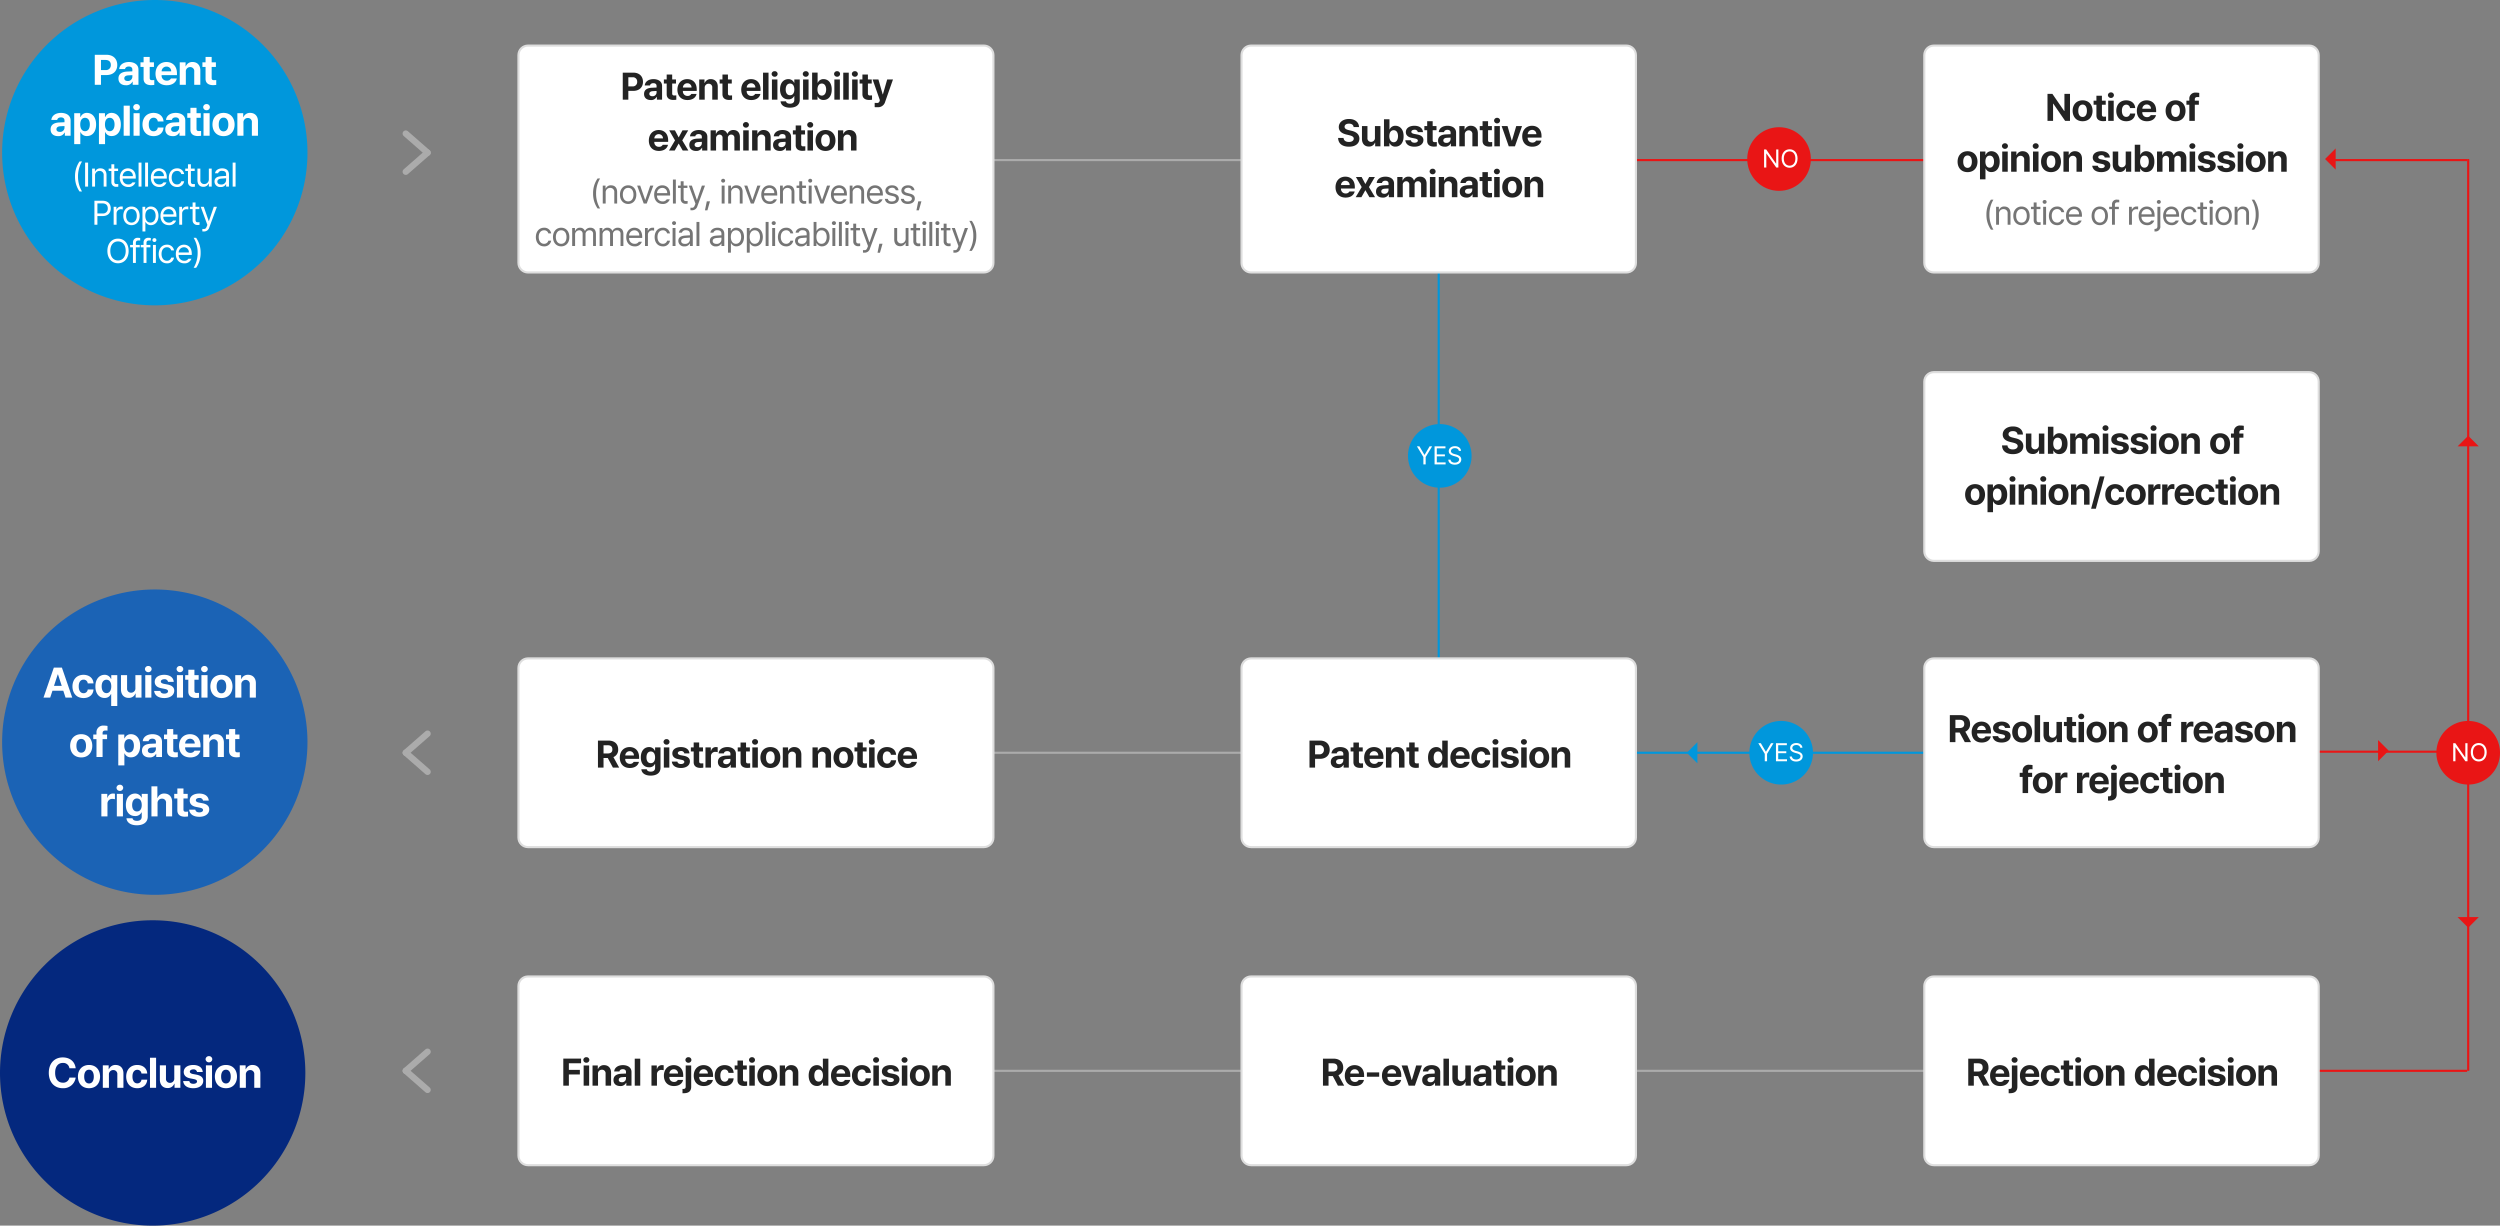 <svg xmlns="http://www.w3.org/2000/svg" width="1179" height="578" viewBox="0 0 1179 578">
  <rect x="0" y="0" width="1179" height="578" fill="#808080" stroke="none"/>
  <g id="그룹_100691" data-name="그룹 100691" transform="translate(-6954 -9791)">
    <g id="그룹_100690" data-name="그룹 100690">
      <path id="패스_34231" data-name="패스 34231" d="M266.5,0H0" transform="translate(7616.5 9866.5)" fill="none" stroke="#e91515" stroke-width="1"/>
      <path id="패스_34232" data-name="패스 34232" d="M64,0H0" transform="translate(8053.5 9866.5)" fill="none" stroke="#e91515" stroke-width="1"/>
      <path id="패스_34195" data-name="패스 34195" d="M0,430V0" transform="translate(8118 9866)" fill="none" stroke="#e91515" stroke-width="1"/>
      <path id="패스_34208" data-name="패스 34208" d="M168.139,0H0" transform="translate(7949.361 10145.5)" fill="none" stroke="#e91515" stroke-width="1"/>
      <path id="패스_34196" data-name="패스 34196" d="M168.139,0H0" transform="translate(7949.361 10296)" fill="none" stroke="#e91515" stroke-width="1"/>
      <path id="패스_34209" data-name="패스 34209" d="M266.5,0H0" transform="translate(7616.5 10146)" fill="none" stroke="#0097dc" stroke-width="1"/>
      <path id="패스_34213" data-name="패스 34213" d="M0,0V232.5" transform="translate(7632.5 9895.5)" fill="none" stroke="#0097dc" stroke-width="1"/>
      <path id="패스_34197" data-name="패스 34197" d="M266.5,0H0" transform="translate(7616.5 10296)" fill="none" stroke="#ababab" stroke-width="1"/>
      <path id="패스_34233" data-name="패스 34233" d="M238,0H0" transform="translate(7316.5 9866.5)" fill="none" stroke="#ababab" stroke-width="1"/>
      <path id="패스_34214" data-name="패스 34214" d="M238,0H0" transform="translate(7316.5 10146)" fill="none" stroke="#ababab" stroke-width="1"/>
      <path id="패스_34215" data-name="패스 34215" d="M238,0H0" transform="translate(7316.5 10296)" fill="none" stroke="#ababab" stroke-width="1"/>
      <path id="패스_34200" data-name="패스 34200" d="M10-9.5l-5,5H15Z" transform="translate(7759 10156) rotate(-90)" fill="#0097dc"/>
      <path id="패스_34234" data-name="패스 34234" d="M10-9.5l-5,5H15Z" transform="translate(8060 9876) rotate(-90)" fill="#e91515"/>
      <path id="패스_34210" data-name="패스 34210" d="M10-4.5l-5-5H15Z" transform="translate(8085 10155) rotate(-90)" fill="#e91515"/>
      <path id="패스_34221" data-name="패스 34221" d="M10-4.5l-5-5H15Z" transform="translate(8128 9992) rotate(180)" fill="#e91515"/>
      <path id="패스_34198" data-name="패스 34198" d="M10-9.5l-5,5H15Z" transform="translate(8128 10219) rotate(180)" fill="#e91515"/>
      <path id="패스_34245" data-name="패스 34245" d="M72,0A72,72,0,1,1,0,72,72,72,0,0,1,72,0Z" transform="translate(6955 9791)" fill="#0097dc"/>
      <path id="패스_34251" data-name="패스 34251" d="M-37.616-4.768A12.087,12.087,0,0,0-35.5,2.3h1.184a13.467,13.467,0,0,1-1.888-7.072A13.554,13.554,0,0,1-34.32-11.84H-35.5A12.087,12.087,0,0,0-37.616-4.768Zm6.16-6.56h-1.408V0h1.408Zm3.28,6.24a2.071,2.071,0,0,1,2.144-2.3,1.872,1.872,0,0,1,1.92,2.112V0h1.344V-5.408c0-2.144-1.152-3.184-2.88-3.2a2.5,2.5,0,0,0-2.464,1.472h-.128V-8.48h-1.312V0h1.376ZM-17.312-8.48H-19.1v-2.048H-20.48V-8.48h-1.28v1.12h1.28v5.28A2.169,2.169,0,0,0-18.144.1a3.607,3.607,0,0,0,.928-.064V-1.216a6.173,6.173,0,0,1-.8.032c-.56.016-1.1-.16-1.088-1.248V-7.36h1.792ZM-12.528.192A3.33,3.33,0,0,0-9.136-1.984h-1.44a2.088,2.088,0,0,1-1.952.96,2.554,2.554,0,0,1-2.624-2.752h6.176v-.576c-.016-3.152-1.888-4.24-3.68-4.256-2.3.016-3.84,1.824-3.84,4.416C-16.5-1.568-14.976.176-12.528.192Zm-2.624-5.12a2.5,2.5,0,0,1,2.5-2.464,2.28,2.28,0,0,1,2.3,2.464Zm8.88-6.4H-7.648V0h1.376Zm3.088,0H-4.56V0h1.376ZM2.112.192A3.33,3.33,0,0,0,5.5-1.984H4.064a2.088,2.088,0,0,1-1.952.96A2.554,2.554,0,0,1-.512-3.776H5.664v-.576C5.648-7.5,3.776-8.592,1.984-8.608c-2.3.016-3.84,1.824-3.84,4.416C-1.856-1.568-.336.176,2.112.192ZM-.512-4.928a2.5,2.5,0,0,1,2.5-2.464,2.28,2.28,0,0,1,2.3,2.464ZM10.48.192A3.2,3.2,0,0,0,13.84-2.5H12.5A1.964,1.964,0,0,1,10.48-1.024c-1.536,0-2.528-1.264-2.528-3.232,0-1.9,1.008-3.152,2.528-3.136A1.955,1.955,0,0,1,12.5-5.92H13.84a3.219,3.219,0,0,0-3.392-2.688c-2.3.016-3.84,1.824-3.84,4.416C6.608-1.664,8.08.176,10.48.192ZM18.816-8.48H17.024v-2.048H15.648V-8.48h-1.28v1.12h1.28v5.28A2.169,2.169,0,0,0,17.984.1a3.607,3.607,0,0,0,.928-.064V-1.216a6.173,6.173,0,0,1-.8.032c-.56.016-1.1-.16-1.088-1.248V-7.36h1.792Zm6.672,4.992a2.183,2.183,0,0,1-2.176,2.3A1.812,1.812,0,0,1,21.488-3.2V-8.48H20.112V-3.1C20.128-.944,21.28.112,22.864.1A2.6,2.6,0,0,0,25.392-1.44h.1V0h1.344V-8.48H25.488ZM28.16-2.4A2.621,2.621,0,0,0,31.072.192a2.647,2.647,0,0,0,2.5-1.344h.064V0h1.344V-5.6c0-2.672-2.08-2.992-3.2-3.008-1.872.016-3.2.96-3.36,2.336h1.408a1.768,1.768,0,0,1,1.888-1.152c1.3,0,1.936.624,1.92,1.7v.7c-.384,0-1.728.08-2.272.128C29.872-4.8,28.16-4.352,28.16-2.4Zm1.344.064c0-.928.784-1.36,2.016-1.44l2.112-.16v.864a2.147,2.147,0,0,1-2.368,2.08C30.256-.992,29.5-1.44,29.5-2.336ZM38.1-11.328H36.72V0H38.1ZM-28.472,18h1.408V13.9H-24.6c2.624-.016,3.824-1.616,3.84-3.616-.016-2.016-1.216-3.6-3.872-3.616h-3.84Zm1.408-5.344V7.92H-24.7c1.824.016,2.528,1.008,2.528,2.368a2.2,2.2,0,0,1-2.5,2.368ZM-19.4,18h1.376V12.656a1.987,1.987,0,0,1,2.112-1.984,3.178,3.178,0,0,1,.8.1V9.392c-.144,0-.48-.016-.672,0A2.27,2.27,0,0,0-17.992,10.8h-.1V9.52H-19.4Zm8.416.192c2.3-.016,3.856-1.76,3.84-4.384.016-2.656-1.536-4.4-3.84-4.416-2.3.016-3.872,1.76-3.872,4.416C-14.856,16.432-13.288,18.176-10.984,18.192Zm-2.528-4.384c0-1.7.8-3.216,2.528-3.2,1.712-.016,2.512,1.5,2.5,3.2.016,1.68-.784,3.168-2.5,3.168C-12.712,16.976-13.512,15.488-13.512,13.808Zm7.7,7.36H-4.44v-4.48h.1a2.641,2.641,0,0,0,2.464,1.5c2.128-.016,3.6-1.712,3.616-4.416C1.72,11.088.248,9.408-1.88,9.392a2.638,2.638,0,0,0-2.464,1.472H-4.5V9.52H-5.816Zm1.344-7.424c0-1.872.832-3.136,2.4-3.136,1.648,0,2.448,1.376,2.464,3.136-.016,1.808-.848,3.232-2.464,3.232C-3.624,16.976-4.472,15.664-4.472,13.744Zm11.12,4.448a3.33,3.33,0,0,0,3.392-2.176H8.6a2.088,2.088,0,0,1-1.952.96,2.554,2.554,0,0,1-2.624-2.752H10.2v-.576c-.016-3.152-1.888-4.24-3.68-4.256-2.3.016-3.84,1.824-3.84,4.416C2.68,16.432,4.2,18.176,6.648,18.192Zm-2.624-5.12a2.5,2.5,0,0,1,2.5-2.464,2.28,2.28,0,0,1,2.3,2.464ZM11.528,18H12.9V12.656a1.987,1.987,0,0,1,2.112-1.984,3.178,3.178,0,0,1,.8.1V9.392c-.144,0-.48-.016-.672,0A2.27,2.27,0,0,0,12.936,10.8h-.1V9.52H11.528ZM21,9.52H19.208V7.472H17.832V9.52h-1.28v1.12h1.28v5.28A2.169,2.169,0,0,0,20.168,18.1a3.607,3.607,0,0,0,.928-.064V16.784a6.173,6.173,0,0,1-.8.032c-.56.016-1.1-.16-1.088-1.248V10.64H21Zm2.16,11.648a2.566,2.566,0,0,0,2.56-1.952L29.3,9.52H27.832l-2.3,6.72h-.1L23.1,9.52h-1.44l3.136,8.544-.256.64c-.448,1.248-.912,1.28-1.44,1.28-.224,0-.528-.016-.672-.032v1.184A3.449,3.449,0,0,0,23.16,21.168Zm-35.5,9.168c0-3.568-2.112-5.808-4.992-5.792-2.912-.016-5.024,2.224-5.024,5.792,0,3.584,2.112,5.824,5.024,5.824C-14.448,36.16-12.336,33.92-12.336,30.336Zm-8.64,0c0-2.912,1.584-4.5,3.648-4.48,2.032-.016,3.616,1.568,3.616,4.48,0,2.928-1.584,4.5-3.616,4.512C-19.392,34.832-20.976,33.264-20.976,30.336Zm13.9-2.816H-8.928v-.864c-.016-.88.4-1.264,1.344-1.248a3.813,3.813,0,0,1,.7.032V24.256a4.854,4.854,0,0,0-.992-.1A2.15,2.15,0,0,0-10.3,26.368V27.52h-1.344v1.12H-10.3V36h1.376V28.64h1.856Zm5.008,0H-3.92v-.864c-.016-.88.4-1.264,1.344-1.248a3.813,3.813,0,0,1,.7.032V24.256a4.854,4.854,0,0,0-.992-.1A2.15,2.15,0,0,0-5.3,26.368V27.52H-6.64v1.12H-5.3V36H-3.92V28.64h1.856ZM-.864,36H.512V27.52H-.864ZM-1.12,25.216a.93.93,0,0,0,.96.9.9.9,0,0,0,.928-.9.9.9,0,0,0-.928-.9A.93.93,0,0,0-1.12,25.216ZM5.712,36.192A3.2,3.2,0,0,0,9.072,33.5H7.728a1.964,1.964,0,0,1-2.016,1.472c-1.536,0-2.528-1.264-2.528-3.232,0-1.9,1.008-3.152,2.528-3.136A1.955,1.955,0,0,1,7.728,30.08H9.072A3.219,3.219,0,0,0,5.68,27.392c-2.3.016-3.84,1.824-3.84,4.416C1.84,34.336,3.312,36.176,5.712,36.192Zm8.176,0a3.33,3.33,0,0,0,3.392-2.176H15.84a2.088,2.088,0,0,1-1.952.96,2.554,2.554,0,0,1-2.624-2.752H17.44v-.576c-.016-3.152-1.888-4.24-3.68-4.256-2.3.016-3.84,1.824-3.84,4.416C9.92,34.432,11.44,36.176,13.888,36.192Zm-2.624-5.12a2.5,2.5,0,0,1,2.5-2.464,2.28,2.28,0,0,1,2.3,2.464Zm10.352.16A12.087,12.087,0,0,0,19.5,24.16H18.32a13.467,13.467,0,0,1,1.888,7.072A13.554,13.554,0,0,1,18.32,38.3H19.5A12.087,12.087,0,0,0,21.616,31.232Z" transform="translate(7027 9879)" fill="#fff"/>
      <path id="패스_34246" data-name="패스 34246" d="M-28.3,0h2.92V-4.6h2.56c3.24,0,5.12-1.96,5.12-4.76s-1.84-4.78-5.08-4.8H-28.3Zm2.92-6.96v-4.76h2.08c1.74-.02,2.58.94,2.56,2.36a2.265,2.265,0,0,1-2.56,2.4Zm8.24,4c0,2.1,1.5,3.16,3.52,3.16a3.178,3.178,0,0,0,3.08-1.68h.12V0H-7.7V-7.16c0-2.54-2.18-3.58-4.48-3.6-2.82.02-4.44,1.46-4.6,3.32h2.76c.14-.74.76-1.18,1.76-1.2,1.06.02,1.68.52,1.68,1.44v.84l-2.64.12C-15.24-6.1-17.14-5.34-17.14-2.96Zm2.76-.08c0-.82.64-1.3,1.64-1.4.48-.04,1.72-.1,2.16-.12v.76a2.047,2.047,0,0,1-2.24,2C-13.72-1.8-14.38-2.24-14.38-3.04ZM-.4-10.6h-2v-2.56H-5.28v2.56H-6.76v2.16h1.48v5.56C-5.3-.8-3.88.14-1.76.16-1.08.14-.56.08-.24.04V-2.24c-.36.02-.86.06-1.16.04-.58,0-1-.22-1-1.04v-5.2h2ZM5.62.2C8.22.2,9.96-1.06,10.38-3H7.62A2.052,2.052,0,0,1,5.66-1.96a2.346,2.346,0,0,1-2.44-2.6h7.24v-.8c0-3.62-2.2-5.38-4.96-5.4C2.38-10.74.36-8.52.34-5.24.36-1.9,2.34.2,5.62.2ZM3.22-6.36A2.28,2.28,0,0,1,5.54-8.6a2.166,2.166,0,0,1,2.2,2.24Zm11.42.2a2.009,2.009,0,0,1,2.04-2.2A1.866,1.866,0,0,1,18.6-6.24V0h2.88V-6.76c.02-2.48-1.44-3.98-3.64-4a3.257,3.257,0,0,0-3.2,2h-.12V-10.6H11.76V0h2.88ZM28.82-10.6h-2v-2.56H23.94v2.56H22.46v2.16h1.48v5.56C23.92-.8,25.34.14,27.46.16c.68-.02,1.2-.08,1.52-.12V-2.24c-.36.02-.86.06-1.16.04-.58,0-1-.22-1-1.04v-5.2h2ZM-49.14,21.04c0,2.1,1.5,3.16,3.52,3.16a3.178,3.178,0,0,0,3.08-1.68h.12V24h2.72V16.84c0-2.54-2.18-3.58-4.48-3.6-2.82.02-4.44,1.46-4.6,3.32h2.76c.14-.74.76-1.18,1.76-1.2,1.06.02,1.68.52,1.68,1.44v.84l-2.64.12C-47.24,17.9-49.14,18.66-49.14,21.04Zm2.76-.08c0-.82.64-1.3,1.64-1.4.48-.04,1.72-.1,2.16-.12v.76a2.047,2.047,0,0,1-2.24,2C-45.72,22.2-46.38,21.76-46.38,20.96Zm8.38,7h2.88V22.32H-35a3.089,3.089,0,0,0,3,1.84c2.44.02,4.32-1.9,4.32-5.44,0-3.64-1.96-5.46-4.32-5.48a3.139,3.139,0,0,0-3,1.92h-.16V13.4H-38Zm2.84-9.28c0-1.9.8-3.12,2.24-3.12,1.5,0,2.28,1.28,2.28,3.12,0,1.88-.8,3.18-2.28,3.2C-34.34,21.86-35.16,20.6-35.16,18.68Zm8.82,9.28h2.88V22.32h.12a3.089,3.089,0,0,0,3,1.84c2.44.02,4.32-1.9,4.32-5.44,0-3.64-1.96-5.46-4.32-5.48a3.139,3.139,0,0,0-3,1.92h-.16V13.4h-2.84Zm2.84-9.28c0-1.9.8-3.12,2.24-3.12,1.5,0,2.28,1.28,2.28,3.12,0,1.88-.8,3.18-2.28,3.2C-22.68,21.86-23.5,20.6-23.5,18.68Zm11.7-8.84h-2.88V24h2.88ZM-10.02,24h2.88V13.4h-2.88Zm-.16-13.48A1.557,1.557,0,0,0-8.58,12a1.521,1.521,0,0,0,1.56-1.48A1.489,1.489,0,0,0-8.58,9.08,1.525,1.525,0,0,0-10.18,10.52ZM-.56,24.2c2.78,0,4.56-1.64,4.68-4.04H1.4A1.906,1.906,0,0,1-.56,21.92c-1.38,0-2.3-1.18-2.28-3.24-.02-2,.9-3.16,2.28-3.16A1.913,1.913,0,0,1,1.4,17.28H4.12C4,14.86,2.16,13.26-.6,13.24c-3.2.02-5.18,2.24-5.2,5.48C-5.78,21.96-3.84,24.2-.56,24.2Zm5.5-3.16c0,2.1,1.5,3.16,3.52,3.16a3.178,3.178,0,0,0,3.08-1.68h.12V24h2.72V16.84c0-2.54-2.18-3.58-4.48-3.6-2.82.02-4.44,1.46-4.6,3.32H8.06c.14-.74.76-1.18,1.76-1.2,1.06.02,1.68.52,1.68,1.44v.84l-2.64.12C6.84,17.9,4.94,18.66,4.94,21.04Zm2.76-.08c0-.82.64-1.3,1.64-1.4.48-.04,1.72-.1,2.16-.12v.76a2.047,2.047,0,0,1-2.24,2C8.36,22.2,7.7,21.76,7.7,20.96ZM21.68,13.4h-2V10.84H16.8V13.4H15.32v2.16H16.8v5.56c-.02,2.08,1.4,3.02,3.52,3.04.68-.02,1.2-.08,1.52-.12V21.76c-.36.02-.86.06-1.16.04-.58,0-1-.22-1-1.04v-5.2h2ZM22.98,24h2.88V13.4H22.98Zm-.16-13.48A1.557,1.557,0,0,0,24.42,12a1.521,1.521,0,0,0,1.56-1.48,1.489,1.489,0,0,0-1.56-1.44A1.525,1.525,0,0,0,22.82,10.52ZM32.44,24.2c3.2,0,5.18-2.2,5.2-5.48-.02-3.26-2-5.46-5.2-5.48-3.22.02-5.22,2.22-5.24,5.48C27.22,22,29.22,24.2,32.44,24.2Zm-2.28-5.48c-.02-1.86.76-3.26,2.28-3.24,1.48-.02,2.26,1.38,2.24,3.24.02,1.86-.76,3.24-2.24,3.24C30.92,21.96,30.14,20.58,30.16,18.72Zm11.66-.88a2.009,2.009,0,0,1,2.04-2.2,1.866,1.866,0,0,1,1.92,2.12V24h2.88V17.24c.02-2.48-1.44-3.98-3.64-4a3.257,3.257,0,0,0-3.2,2H41.7V13.4H38.94V24h2.88Z" transform="translate(7027 9831)" fill="#fff"/>
      <path id="패스_34247" data-name="패스 34247" d="M72,0A72,72,0,1,1,0,72,72,72,0,0,1,72,0Z" transform="translate(6955 10069)" fill="#1b63b5"/>
      <path id="패스_34248" data-name="패스 34248" d="M-49.33,0l1.06-3.24h5.12L-42.09,0h3.16l-4.88-14.16h-3.8L-52.49,0Zm1.8-5.56,1.76-5.4h.12l1.76,5.4ZM-33.59.2c2.78,0,4.56-1.64,4.68-4.04h-2.72a1.906,1.906,0,0,1-1.96,1.76c-1.38,0-2.3-1.18-2.28-3.24-.02-2,.9-3.16,2.28-3.16a1.913,1.913,0,0,1,1.96,1.76h2.72c-.12-2.42-1.96-4.02-4.72-4.04-3.2.02-5.18,2.24-5.2,5.48C-38.81-2.04-36.87.2-33.59.2Zm13.02,3.76h2.88V-10.6h-2.84v1.76h-.16a3.139,3.139,0,0,0-3-1.92c-2.34.02-4.32,1.84-4.32,5.48,0,3.54,1.9,5.46,4.32,5.44a3.089,3.089,0,0,0,3-1.84h.12Zm-4.48-9.28c0-1.84.78-3.12,2.28-3.12,1.44,0,2.24,1.22,2.24,3.12,0,1.92-.82,3.18-2.24,3.2C-24.25-2.14-25.05-3.44-25.05-5.32Zm15.9.8a2.008,2.008,0,0,1-2.04,2.2,1.842,1.842,0,0,1-1.88-2.04V-10.6h-2.88v6.76c.02,2.48,1.46,3.98,3.6,3.96a3.19,3.19,0,0,0,3.2-2.04h.12V0h2.76V-10.6H-9.15ZM-4.49,0h2.88V-10.6H-4.49Zm-.16-13.48A1.557,1.557,0,0,0-3.05-12a1.521,1.521,0,0,0,1.56-1.48,1.489,1.489,0,0,0-1.56-1.44A1.525,1.525,0,0,0-4.65-13.48ZM6.25-7.44H8.93c-.14-2.04-1.78-3.3-4.48-3.32C1.73-10.74-.03-9.48-.03-7.44c0,1.56,1.04,2.62,3.08,3l1.76.36c.98.2,1.42.54,1.44,1.08-.02.7-.72,1.12-1.76,1.12-1.08,0-1.74-.44-1.88-1.28H-.31C-.07-1.08,1.61.2,4.49.2,7.31.2,9.17-1.2,9.17-3.28c0-1.52-1-2.44-3.04-2.88L4.21-6.52c-.98-.22-1.36-.6-1.36-1.08,0-.64.7-1.08,1.64-1.08A1.6,1.6,0,0,1,6.25-7.44ZM10.43,0h2.88V-10.6H10.43Zm-.16-13.48A1.557,1.557,0,0,0,11.87-12a1.521,1.521,0,0,0,1.56-1.48,1.489,1.489,0,0,0-1.56-1.44A1.525,1.525,0,0,0,10.27-13.48ZM20.69-10.6h-2v-2.56H15.81v2.56H14.33v2.16h1.48v5.56C15.79-.8,17.21.14,19.33.16c.68-.02,1.2-.08,1.52-.12V-2.24c-.36.02-.86.06-1.16.04-.58,0-1-.22-1-1.04v-5.2h2ZM21.99,0h2.88V-10.6H21.99Zm-.16-13.48A1.557,1.557,0,0,0,23.43-12a1.521,1.521,0,0,0,1.56-1.48,1.489,1.489,0,0,0-1.56-1.44A1.525,1.525,0,0,0,21.83-13.48ZM31.45.2c3.2,0,5.18-2.2,5.2-5.48-.02-3.26-2-5.46-5.2-5.48-3.22.02-5.22,2.22-5.24,5.48C26.23-2,28.23.2,31.45.2ZM29.17-5.28c-.02-1.86.76-3.26,2.28-3.24,1.48-.02,2.26,1.38,2.24,3.24.02,1.86-.76,3.24-2.24,3.24C29.93-2.04,29.15-3.42,29.17-5.28Zm11.66-.88a2.009,2.009,0,0,1,2.04-2.2,1.866,1.866,0,0,1,1.92,2.12V0h2.88V-6.76c.02-2.48-1.44-3.98-3.64-4a3.257,3.257,0,0,0-3.2,2h-.12V-10.6H37.95V0h2.88ZM-34.68,28.2c3.2,0,5.18-2.2,5.2-5.48-.02-3.26-2-5.46-5.2-5.48-3.22.02-5.22,2.22-5.24,5.48C-39.9,26-37.9,28.2-34.68,28.2Zm-2.28-5.48c-.02-1.86.76-3.26,2.28-3.24,1.48-.02,2.26,1.38,2.24,3.24.02,1.86-.76,3.24-2.24,3.24C-36.2,25.96-36.98,24.58-36.96,22.72ZM-22.5,17.4h-2.12v-.64c0-.9.5-1.26,1.44-1.24a5.171,5.171,0,0,1,.88.04v-2.2a8.987,8.987,0,0,0-1.72-.16,3.128,3.128,0,0,0-3.48,3.4v.8h-1.52v2.16h1.52V28h2.88V19.56h2.12Zm5.28,14.56h2.88V26.32h.12a3.089,3.089,0,0,0,3,1.84c2.44.02,4.32-1.9,4.32-5.44,0-3.64-1.96-5.46-4.32-5.48a3.139,3.139,0,0,0-3,1.92h-.16V17.4h-2.84Zm2.84-9.28c0-1.9.8-3.12,2.24-3.12,1.5,0,2.28,1.28,2.28,3.12,0,1.88-.8,3.18-2.28,3.2C-13.56,25.86-14.38,24.6-14.38,22.68Zm8.34,2.36c0,2.1,1.5,3.16,3.52,3.16A3.178,3.178,0,0,0,.56,26.52H.68V28H3.4V20.84c0-2.54-2.18-3.58-4.48-3.6-2.82.02-4.44,1.46-4.6,3.32h2.76c.14-.74.76-1.18,1.76-1.2,1.06.02,1.68.52,1.68,1.44v.84l-2.64.12C-4.14,21.9-6.04,22.66-6.04,25.04Zm2.76-.08c0-.82.64-1.3,1.64-1.4.48-.04,1.72-.1,2.16-.12v.76a2.047,2.047,0,0,1-2.24,2C-2.62,26.2-3.28,25.76-3.28,24.96ZM10.7,17.4h-2V14.84H5.82V17.4H4.34v2.16H5.82v5.56c-.02,2.08,1.4,3.02,3.52,3.04.68-.02,1.2-.08,1.52-.12V25.76c-.36.02-.86.06-1.16.04-.58,0-1-.22-1-1.04v-5.2h2Zm6.02,10.8c2.6,0,4.34-1.26,4.76-3.2H18.72a2.052,2.052,0,0,1-1.96,1.04,2.346,2.346,0,0,1-2.44-2.6h7.24v-.8c0-3.62-2.2-5.38-4.96-5.4-3.12.02-5.14,2.24-5.16,5.52C11.46,26.1,13.44,28.2,16.72,28.2Zm-2.4-6.56a2.28,2.28,0,0,1,2.32-2.24,2.166,2.166,0,0,1,2.2,2.24Zm11.42.2a2.009,2.009,0,0,1,2.04-2.2,1.866,1.866,0,0,1,1.92,2.12V28h2.88V21.24c.02-2.48-1.44-3.98-3.64-4a3.257,3.257,0,0,0-3.2,2h-.12V17.4H22.86V28h2.88ZM39.92,17.4h-2V14.84H35.04V17.4H33.56v2.16h1.48v5.56c-.02,2.08,1.4,3.02,3.52,3.04.68-.02,1.2-.08,1.52-.12V25.76c-.36.02-.86.06-1.16.04-.58,0-1-.22-1-1.04v-5.2h2ZM-25.2,56h2.88V49.96a2.176,2.176,0,0,1,2.28-2.2,4.344,4.344,0,0,1,1.24.16v-2.6a6.565,6.565,0,0,0-.92-.08,2.564,2.564,0,0,0-2.56,2h-.12V45.4h-2.8Zm7.3,0h2.88V45.4H-17.9Zm-.16-13.48A1.557,1.557,0,0,0-16.46,44a1.521,1.521,0,0,0,1.56-1.48,1.489,1.489,0,0,0-1.56-1.44A1.525,1.525,0,0,0-18.06,42.52ZM-8.48,60.2c3.04,0,5.16-1.38,5.16-4.08V45.4H-6.16v1.76h-.12a3.223,3.223,0,0,0-3.04-1.92c-2.34.02-4.32,1.8-4.32,5.4,0,3.52,1.92,5.2,4.32,5.2a3.132,3.132,0,0,0,3.04-1.72h.12v1.96c0,1.46-.9,2.02-2.24,2.04-1.16-.02-1.96-.4-2.12-1.24h-2.84C-13.2,58.88-11.38,60.2-8.48,60.2Zm-2.2-9.52c0-1.84.78-3.12,2.28-3.12,1.44,0,2.24,1.22,2.24,3.12,0,1.86-.82,3-2.24,3C-9.88,53.68-10.68,52.5-10.68,50.68ZM1.3,49.84a2.039,2.039,0,0,1,2.08-2.2A1.857,1.857,0,0,1,5.3,49.76V56H8.18V49.24c.02-2.5-1.44-3.98-3.64-4a3.148,3.148,0,0,0-3.16,2H1.22v-5.4h-2.8V56H1.3ZM15.52,45.4h-2V42.84H10.64V45.4H9.16v2.16h1.48v5.56c-.02,2.08,1.4,3.02,3.52,3.04.68-.02,1.2-.08,1.52-.12V53.76c-.36.02-.86.06-1.16.04-.58,0-1-.22-1-1.04v-5.2h2Zm7.24,3.16h2.68c-.14-2.04-1.78-3.3-4.48-3.32-2.72.02-4.48,1.28-4.48,3.32,0,1.56,1.04,2.62,3.08,3l1.76.36c.98.2,1.42.54,1.44,1.08-.02.7-.72,1.12-1.76,1.12-1.08,0-1.74-.44-1.88-1.28H16.2c.24,2.08,1.92,3.36,4.8,3.36,2.82,0,4.68-1.4,4.68-3.48,0-1.52-1-2.44-3.04-2.88l-1.92-.36c-.98-.22-1.36-.6-1.36-1.08,0-.64.7-1.08,1.64-1.08A1.6,1.6,0,0,1,22.76,48.56Z" transform="translate(7027 10120)" fill="#fff"/>
      <path id="패스_34249" data-name="패스 34249" d="M72,0A72,72,0,1,1,0,72,72,72,0,0,1,72,0Z" transform="translate(6954 10225)" fill="#04287e"/>
      <path id="패스_34250" data-name="패스 34250" d="M-40.27-9.2h2.96c-.38-3.26-2.84-5.14-6.12-5.12-3.72-.02-6.56,2.64-6.56,7.24,0,4.62,2.8,7.28,6.56,7.28a5.8,5.8,0,0,0,6.12-5h-2.96a2.938,2.938,0,0,1-3.08,2.4c-2.18-.02-3.66-1.62-3.64-4.68-.02-2.96,1.44-4.66,3.64-4.64A2.87,2.87,0,0,1-40.27-9.2ZM-31.01.2c3.2,0,5.18-2.2,5.2-5.48-.02-3.26-2-5.46-5.2-5.48-3.22.02-5.22,2.22-5.24,5.48C-36.23-2-34.23.2-31.01.2Zm-2.28-5.48c-.02-1.86.76-3.26,2.28-3.24,1.48-.02,2.26,1.38,2.24,3.24.02,1.86-.76,3.24-2.24,3.24C-32.53-2.04-33.31-3.42-33.29-5.28Zm11.66-.88a2.009,2.009,0,0,1,2.04-2.2,1.866,1.866,0,0,1,1.92,2.12V0h2.88V-6.76c.02-2.48-1.44-3.98-3.64-4a3.257,3.257,0,0,0-3.2,2h-.12V-10.6h-2.76V0h2.88ZM-8.25.2c2.78,0,4.56-1.64,4.68-4.04H-6.29A1.906,1.906,0,0,1-8.25-2.08c-1.38,0-2.3-1.18-2.28-3.24-.02-2,.9-3.16,2.28-3.16A1.913,1.913,0,0,1-6.29-6.72h2.72c-.12-2.42-1.96-4.02-4.72-4.04-3.2.02-5.18,2.24-5.2,5.48C-13.47-2.04-11.53.2-8.25.2ZM.61-14.16H-2.27V0H.61ZM9.19-4.52a2.008,2.008,0,0,1-2.04,2.2A1.842,1.842,0,0,1,5.27-4.36V-10.6H2.39v6.76C2.41-1.36,3.85.14,5.99.12a3.19,3.19,0,0,0,3.2-2.04h.12V0h2.76V-10.6H9.19ZM19.93-7.44h2.68c-.14-2.04-1.78-3.3-4.48-3.32-2.72.02-4.48,1.28-4.48,3.32,0,1.56,1.04,2.62,3.08,3l1.76.36c.98.2,1.42.54,1.44,1.08-.02.7-.72,1.12-1.76,1.12-1.08,0-1.74-.44-1.88-1.28H13.37C13.61-1.08,15.29.2,18.17.2c2.82,0,4.68-1.4,4.68-3.48,0-1.52-1-2.44-3.04-2.88l-1.92-.36c-.98-.22-1.36-.6-1.36-1.08,0-.64.7-1.08,1.64-1.08A1.6,1.6,0,0,1,19.93-7.44ZM24.11,0h2.88V-10.6H24.11Zm-.16-13.48A1.557,1.557,0,0,0,25.55-12a1.521,1.521,0,0,0,1.56-1.48,1.489,1.489,0,0,0-1.56-1.44A1.525,1.525,0,0,0,23.95-13.48ZM33.57.2c3.2,0,5.18-2.2,5.2-5.48-.02-3.26-2-5.46-5.2-5.48-3.22.02-5.22,2.22-5.24,5.48C28.35-2,30.35.2,33.57.2ZM31.29-5.28c-.02-1.86.76-3.26,2.28-3.24,1.48-.02,2.26,1.38,2.24,3.24.02,1.86-.76,3.24-2.24,3.24C32.05-2.04,31.27-3.42,31.29-5.28Zm11.66-.88a2.009,2.009,0,0,1,2.04-2.2,1.866,1.866,0,0,1,1.92,2.12V0h2.88V-6.76c.02-2.48-1.44-3.98-3.64-4a3.257,3.257,0,0,0-3.2,2h-.12V-10.6H40.07V0h2.88Z" transform="translate(7027 10304)" fill="#fff"/>
      <path id="패스_34235" data-name="패스 34235" d="M0,0,10.277,8.993" transform="translate(7145.361 9854)" fill="none" stroke="#ababab" stroke-linecap="round" stroke-width="3"/>
      <path id="패스_34236" data-name="패스 34236" d="M0,8.993,10.277,0" transform="translate(7145.361 9862.992)" fill="none" stroke="#ababab" stroke-linecap="round" stroke-width="3"/>
      <path id="패스_34237" data-name="패스 34237" d="M10.277,0,0,8.993" transform="translate(7145.361 10137)" fill="none" stroke="#ababab" stroke-linecap="round" stroke-width="3"/>
      <path id="패스_34238" data-name="패스 34238" d="M10.277,8.993,0,0" transform="translate(7145.361 10145.992)" fill="none" stroke="#ababab" stroke-linecap="round" stroke-width="3"/>
      <path id="패스_34239" data-name="패스 34239" d="M10.277,0,0,8.993" transform="translate(7145.361 10287)" fill="none" stroke="#ababab" stroke-linecap="round" stroke-width="3"/>
      <path id="패스_34240" data-name="패스 34240" d="M10.277,8.993,0,0" transform="translate(7145.361 10295.992)" fill="none" stroke="#ababab" stroke-linecap="round" stroke-width="3"/>
      <g id="패스_34225" data-name="패스 34225" transform="translate(7539 9812)" fill="#fff">
        <path d="M 182 107.5 L 5 107.5 C 2.519 107.5 0.5 105.481 0.5 103 L 0.5 5 C 0.5 2.519 2.519 0.5 5 0.5 L 182 0.5 C 184.481 0.5 186.5 2.519 186.5 5 L 186.5 103 C 186.5 105.481 184.481 107.5 182 107.5 Z" stroke="none"/>
        <path d="M 5 1 C 2.794 1 1 2.794 1 5 L 1 103 C 1 105.206 2.794 107 5 107 L 182 107 C 184.206 107 186 105.206 186 103 L 186 5 C 186 2.794 184.206 1 182 1 L 5 1 M 5 0 L 182 0 C 184.761 0 187 2.239 187 5 L 187 103 C 187 105.761 184.761 108 182 108 L 5 108 C 2.239 108 0 105.761 0 103 L 0 5 C 0 2.239 2.239 0 5 0 Z" stroke="none" fill="#dedede"/>
      </g>
      <path id="패스_34228" data-name="패스 34228" d="M-40.644-9.072h2.556c-.036-2.268-1.89-3.834-4.716-3.816-2.772-.018-4.824,1.53-4.824,3.816.018,1.89,1.332,2.952,3.492,3.492l1.368.324c1.4.342,2.178.756,2.2,1.62-.018.954-.918,1.584-2.3,1.584-1.4,0-2.412-.63-2.52-1.908h-2.556C-47.88-1.242-45.918.18-42.84.18c3.1,0,4.914-1.494,4.932-3.816-.018-2.124-1.638-3.24-3.816-3.708l-1.152-.288c-1.1-.252-2.052-.666-2.016-1.62,0-.828.738-1.44,2.088-1.44C-41.526-10.692-40.716-10.1-40.644-9.072Zm10.062,5a1.807,1.807,0,0,1-1.836,1.98A1.658,1.658,0,0,1-34.11-3.924V-9.54H-36.7v6.084c.018,2.232,1.314,3.582,3.24,3.564a2.871,2.871,0,0,0,2.88-1.836h.108V0h2.484V-9.54h-2.592ZM-26.316,0h2.556V-1.512h.108A2.836,2.836,0,0,0-20.916.144c2.178.018,3.87-1.71,3.852-4.9.018-3.276-1.746-4.914-3.852-4.932a2.881,2.881,0,0,0-2.736,1.728h-.072v-4.788h-2.592Zm2.52-4.788c.018-1.71.756-2.808,2.052-2.808,1.332,0,2.034,1.152,2.052,2.808-.018,1.692-.738,2.862-2.052,2.88C-23.04-1.926-23.778-3.06-23.8-4.788ZM-10.35-6.7h2.412c-.126-1.836-1.6-2.97-4.032-2.988C-14.418-9.666-16-8.532-16-6.7c0,1.4.936,2.358,2.772,2.7l1.584.324c.882.18,1.278.486,1.3.972-.018.63-.648,1.008-1.584,1.008-.972,0-1.566-.4-1.692-1.152h-2.628C-16.038-.972-14.526.18-11.934.18-9.4.18-7.722-1.08-7.722-2.952c0-1.368-.9-2.2-2.736-2.592l-1.728-.324c-.882-.2-1.224-.54-1.224-.972,0-.576.63-.972,1.476-.972A1.438,1.438,0,0,1-10.35-6.7Zm8.8-2.844h-1.8v-2.3H-5.94v2.3H-7.272V-7.6H-5.94v5C-5.958-.72-4.68.126-2.772.144-2.16.126-1.692.072-1.4.036V-2.016c-.324.018-.774.054-1.044.036-.522,0-.9-.2-.9-.936V-7.6h1.8ZM-.81-2.664C-.81-.774.54.18,2.358.18A2.86,2.86,0,0,0,5.13-1.332h.108V0H7.686V-6.444c0-2.286-1.962-3.222-4.032-3.24-2.538.018-4,1.314-4.14,2.988H2c.126-.666.684-1.062,1.584-1.08.954.018,1.512.468,1.512,1.3v.756l-2.376.108C.9-5.49-.81-4.806-.81-2.664Zm2.484-.072c0-.738.576-1.17,1.476-1.26.432-.036,1.548-.09,1.944-.108v.684a1.843,1.843,0,0,1-2.016,1.8C2.268-1.62,1.674-2.016,1.674-2.736ZM11.808-5.544a1.808,1.808,0,0,1,1.836-1.98,1.68,1.68,0,0,1,1.728,1.908V0h2.592V-6.084c.018-2.232-1.3-3.582-3.276-3.6a2.932,2.932,0,0,0-2.88,1.8H11.7V-9.54H9.216V0h2.592Zm12.762-4h-1.8v-2.3H20.178v2.3H18.846V-7.6h1.332v5C20.16-.72,21.438.126,23.346.144c.612-.018,1.08-.072,1.368-.108V-2.016c-.324.018-.774.054-1.044.036-.522,0-.9-.2-.9-.936V-7.6h1.8ZM25.74,0h2.592V-9.54H25.74ZM25.6-12.132a1.4,1.4,0,0,0,1.44,1.332,1.369,1.369,0,0,0,1.4-1.332,1.34,1.34,0,0,0-1.4-1.3A1.372,1.372,0,0,0,25.6-12.132ZM38.79-9.54H36.054L34.038-2.7H33.93L31.95-9.54H29.178L32.526,0h2.916ZM43.632.18c2.34,0,3.906-1.134,4.284-2.88H45.432a1.847,1.847,0,0,1-1.764.936,2.111,2.111,0,0,1-2.2-2.34h6.516v-.72c0-3.258-1.98-4.842-4.464-4.86-2.808.018-4.626,2.016-4.644,4.968C38.9-1.71,40.68.18,43.632.18Zm-2.16-5.9A2.052,2.052,0,0,1,43.56-7.74a1.95,1.95,0,0,1,1.98,2.016Zm-85.887,29.9c2.34,0,3.906-1.134,4.284-2.88h-2.484a1.847,1.847,0,0,1-1.764.936,2.111,2.111,0,0,1-2.2-2.34h6.516v-.72c0-3.258-1.98-4.842-4.464-4.86-2.808.018-4.626,2.016-4.644,4.968C-49.149,22.29-47.367,24.18-44.415,24.18Zm-2.16-5.9a2.052,2.052,0,0,1,2.088-2.016,1.95,1.95,0,0,1,1.98,2.016Zm9.72-3.816h-2.7l2.736,4.752L-39.663,24h2.7l1.872-3.312L-33.183,24h2.664l-2.88-4.788,2.808-4.752h-2.7l-1.8,3.348Zm6.786,6.876c0,1.89,1.35,2.844,3.168,2.844a2.86,2.86,0,0,0,2.772-1.512h.108V24h2.448V17.556c0-2.286-1.962-3.222-4.032-3.24-2.538.018-4,1.314-4.14,2.988h2.484c.126-.666.684-1.062,1.584-1.08.954.018,1.512.468,1.512,1.3v.756l-2.376.108C-28.359,18.51-30.069,19.194-30.069,21.336Zm2.484-.072c0-.738.576-1.17,1.476-1.26.432-.036,1.548-.09,1.944-.108v.684a1.843,1.843,0,0,1-2.016,1.8C-26.991,22.38-27.585,21.984-27.585,21.264ZM-20.043,24h2.592V18.276a1.657,1.657,0,0,1,1.584-1.8,1.428,1.428,0,0,1,1.476,1.548V24h2.52V18.168a1.516,1.516,0,0,1,1.548-1.692A1.44,1.44,0,0,1-8.811,18.1V24h2.592V17.592c0-2.088-1.224-3.258-2.988-3.276a2.923,2.923,0,0,0-2.88,1.8h-.108a2.54,2.54,0,0,0-2.592-1.8,2.723,2.723,0,0,0-2.664,1.8h-.108V14.46h-2.484Zm15.39,0h2.592V14.46H-4.653ZM-4.8,11.868A1.4,1.4,0,0,0-3.357,13.2a1.369,1.369,0,0,0,1.4-1.332,1.34,1.34,0,0,0-1.4-1.3A1.372,1.372,0,0,0-4.8,11.868Zm6.93,6.588a1.808,1.808,0,0,1,1.836-1.98A1.68,1.68,0,0,1,5.7,18.384V24H8.289V17.916c.018-2.232-1.3-3.582-3.276-3.6a2.932,2.932,0,0,0-2.88,1.8H2.025V14.46H-.459V24H2.133Zm7.29,2.88c0,1.89,1.35,2.844,3.168,2.844a2.86,2.86,0,0,0,2.772-1.512h.108V24h2.448V17.556c0-2.286-1.962-3.222-4.032-3.24-2.538.018-4,1.314-4.14,2.988h2.484c.126-.666.684-1.062,1.584-1.08.954.018,1.512.468,1.512,1.3v.756l-2.376.108C11.133,18.51,9.423,19.194,9.423,21.336Zm2.484-.072c0-.738.576-1.17,1.476-1.26.432-.036,1.548-.09,1.944-.108v.684a1.843,1.843,0,0,1-2.016,1.8C12.5,22.38,11.907,21.984,11.907,21.264Zm12.582-6.8h-1.8v-2.3H20.1v2.3H18.765V16.4H20.1v5c-.018,1.872,1.26,2.718,3.168,2.736.612-.018,1.08-.072,1.368-.108V21.984c-.324.018-.774.054-1.044.036-.522,0-.9-.2-.9-.936V16.4h1.8ZM25.659,24h2.592V14.46H25.659Zm-.144-12.132a1.4,1.4,0,0,0,1.44,1.332,1.369,1.369,0,0,0,1.4-1.332,1.34,1.34,0,0,0-1.4-1.3A1.372,1.372,0,0,0,25.515,11.868ZM34.173,24.18c2.88,0,4.662-1.98,4.68-4.932-.018-2.934-1.8-4.914-4.68-4.932-2.9.018-4.7,2-4.716,4.932C29.475,22.2,31.275,24.18,34.173,24.18Zm-2.052-4.932c-.018-1.674.684-2.934,2.052-2.916,1.332-.018,2.034,1.242,2.016,2.916.018,1.674-.684,2.916-2.016,2.916C32.8,22.164,32.1,20.922,32.121,19.248Zm10.494-.792a1.808,1.808,0,0,1,1.836-1.98,1.68,1.68,0,0,1,1.728,1.908V24h2.592V17.916c.018-2.232-1.3-3.582-3.276-3.6a2.932,2.932,0,0,0-2.88,1.8h-.108V14.46H40.023V24h2.592Z" transform="translate(7633 9860)" fill="#232323"/>
      <g id="패스_34201" data-name="패스 34201" transform="translate(7539 10101)" fill="#fff">
        <path d="M 182 89.5 L 5 89.5 C 2.519 89.5 0.5 87.481 0.5 85 L 0.5 5 C 0.5 2.519 2.519 0.5 5 0.5 L 182 0.5 C 184.481 0.5 186.5 2.519 186.5 5 L 186.5 85 C 186.5 87.481 184.481 89.5 182 89.5 Z" stroke="none"/>
        <path d="M 5 1 C 2.794 1 1 2.794 1 5 L 1 85 C 1 87.206 2.794 89 5 89 L 182 89 C 184.206 89 186 87.206 186 85 L 186 5 C 186 2.794 184.206 1 182 1 L 5 1 M 5 0 L 182 0 C 184.761 0 187 2.239 187 5 L 187 85 C 187 87.761 184.761 90 182 90 L 5 90 C 2.239 90 0 87.761 0 85 L 0 5 C 0 2.239 2.239 0 5 0 Z" stroke="none" fill="#dedede"/>
      </g>
      <path id="패스_34202" data-name="패스 34202" d="M-61.443,0h2.628V-4.14h2.3c2.916,0,4.608-1.764,4.608-4.284s-1.656-4.3-4.572-4.32h-4.968Zm2.628-6.264v-4.284h1.872a1.991,1.991,0,0,1,2.3,2.124,2.039,2.039,0,0,1-2.3,2.16Zm7.416,3.6c0,1.89,1.35,2.844,3.168,2.844a2.86,2.86,0,0,0,2.772-1.512h.108V0H-42.9V-6.444c0-2.286-1.962-3.222-4.032-3.24-2.538.018-4,1.314-4.14,2.988h2.484c.126-.666.684-1.062,1.584-1.08.954.018,1.512.468,1.512,1.3v.756l-2.376.108C-49.689-5.49-51.4-4.806-51.4-2.664Zm2.484-.072c0-.738.576-1.17,1.476-1.26.432-.036,1.548-.09,1.944-.108v.684a1.843,1.843,0,0,1-2.016,1.8C-48.321-1.62-48.915-2.016-48.915-2.736Zm12.582-6.8h-1.8v-2.3h-2.592v2.3h-1.332V-7.6h1.332v5C-40.743-.72-39.465.126-37.557.144c.612-.018,1.08-.072,1.368-.108V-2.016c-.324.018-.774.054-1.044.036-.522,0-.9-.2-.9-.936V-7.6h1.8ZM-30.915.18c2.34,0,3.906-1.134,4.284-2.88h-2.484a1.847,1.847,0,0,1-1.764.936,2.111,2.111,0,0,1-2.2-2.34h6.516v-.72c0-3.258-1.98-4.842-4.464-4.86-2.808.018-4.626,2.016-4.644,4.968C-35.649-1.71-33.867.18-30.915.18Zm-2.16-5.9A2.052,2.052,0,0,1-30.987-7.74a1.95,1.95,0,0,1,1.98,2.016Zm10.278.18a1.808,1.808,0,0,1,1.836-1.98,1.68,1.68,0,0,1,1.728,1.908V0h2.592V-6.084c.018-2.232-1.3-3.582-3.276-3.6a2.932,2.932,0,0,0-2.88,1.8H-22.9V-9.54h-2.484V0H-22.8Zm12.762-4h-1.8v-2.3h-2.592v2.3h-1.332V-7.6h1.332v5C-14.445-.72-13.167.126-11.259.144c.612-.018,1.08-.072,1.368-.108V-2.016c-.324.018-.774.054-1.044.036-.522,0-.9-.2-.9-.936V-7.6h1.8ZM-1.647.144a2.78,2.78,0,0,0,2.7-1.656H1.2V0H3.753V-12.744H1.161v4.788H1.053a2.825,2.825,0,0,0-2.7-1.728c-2.106.018-3.888,1.656-3.888,4.932C-5.535-1.566-3.825.162-1.647.144ZM-2.871-4.788c0-1.656.7-2.808,2.052-2.808C.477-7.6,1.2-6.5,1.2-4.788,1.2-3.06.459-1.926-.819-1.908-2.151-1.926-2.871-3.1-2.871-4.788ZM9.747.18c2.34,0,3.906-1.134,4.284-2.88H11.547a1.847,1.847,0,0,1-1.764.936,2.111,2.111,0,0,1-2.2-2.34H14.1v-.72c0-3.258-1.98-4.842-4.464-4.86C6.831-9.666,5.013-7.668,5-4.716,5.013-1.71,6.8.18,9.747.18Zm-2.16-5.9A2.052,2.052,0,0,1,9.675-7.74a1.95,1.95,0,0,1,1.98,2.016ZM19.593.18c2.5,0,4.1-1.476,4.212-3.636H21.357a1.715,1.715,0,0,1-1.764,1.584c-1.242,0-2.07-1.062-2.052-2.916-.018-1.8.81-2.844,2.052-2.844a1.722,1.722,0,0,1,1.764,1.584h2.448c-.108-2.178-1.764-3.618-4.248-3.636-2.88.018-4.662,2.016-4.68,4.932C14.895-1.836,16.641.18,19.593.18ZM24.975,0h2.592V-9.54H24.975Zm-.144-12.132a1.4,1.4,0,0,0,1.44,1.332,1.369,1.369,0,0,0,1.4-1.332,1.34,1.34,0,0,0-1.4-1.3A1.372,1.372,0,0,0,24.831-12.132ZM34.641-6.7h2.412c-.126-1.836-1.6-2.97-4.032-2.988-2.448.018-4.032,1.152-4.032,2.988,0,1.4.936,2.358,2.772,2.7l1.584.324c.882.18,1.278.486,1.3.972-.018.63-.648,1.008-1.584,1.008-.972,0-1.566-.4-1.692-1.152H28.737C28.953-.972,30.465.18,33.057.18c2.538,0,4.212-1.26,4.212-3.132,0-1.368-.9-2.2-2.736-2.592L32.8-5.868c-.882-.2-1.224-.54-1.224-.972,0-.576.63-.972,1.476-.972A1.438,1.438,0,0,1,34.641-6.7ZM38.4,0h2.592V-9.54H38.4Zm-.144-12.132A1.4,1.4,0,0,0,39.7-10.8a1.369,1.369,0,0,0,1.4-1.332,1.34,1.34,0,0,0-1.4-1.3A1.372,1.372,0,0,0,38.259-12.132ZM46.917.18c2.88,0,4.662-1.98,4.68-4.932-.018-2.934-1.8-4.914-4.68-4.932-2.9.018-4.7,2-4.716,4.932C42.219-1.8,44.019.18,46.917.18ZM44.865-4.752c-.018-1.674.684-2.934,2.052-2.916,1.332-.018,2.034,1.242,2.016,2.916.018,1.674-.684,2.916-2.016,2.916C45.549-1.836,44.847-3.078,44.865-4.752Zm10.494-.792a1.808,1.808,0,0,1,1.836-1.98,1.68,1.68,0,0,1,1.728,1.908V0h2.592V-6.084c.018-2.232-1.3-3.582-3.276-3.6a2.932,2.932,0,0,0-2.88,1.8h-.108V-9.54H52.767V0h2.592Z" transform="translate(7633 10153)" fill="#232323"/>
      <g id="패스_34203" data-name="패스 34203" transform="translate(7539 10251)" fill="#fff">
        <path d="M 182 89.5 L 5 89.5 C 2.519 89.5 0.5 87.481 0.5 85 L 0.5 5 C 0.5 2.519 2.519 0.5 5 0.5 L 182 0.5 C 184.481 0.5 186.5 2.519 186.5 5 L 186.5 85 C 186.5 87.481 184.481 89.5 182 89.5 Z" stroke="none"/>
        <path d="M 5 1 C 2.794 1 1 2.794 1 5 L 1 85 C 1 87.206 2.794 89 5 89 L 182 89 C 184.206 89 186 87.206 186 85 L 186 5 C 186 2.794 184.206 1 182 1 L 5 1 M 5 0 L 182 0 C 184.761 0 187 2.239 187 5 L 187 85 C 187 87.761 184.761 90 182 90 L 5 90 C 2.239 90 0 87.761 0 85 L 0 5 C 0 2.239 2.239 0 5 0 Z" stroke="none" fill="#dedede"/>
      </g>
      <path id="패스_34204" data-name="패스 34204" d="M-55.089,0h2.628V-4.536h2L-48.033,0h2.952L-47.8-4.95a3.667,3.667,0,0,0,2.25-3.618c0-2.538-1.656-4.158-4.572-4.176h-4.968Zm2.628-6.66v-3.888h1.872c1.566-.018,2.322.684,2.3,1.98.018,1.26-.738,1.908-2.3,1.908ZM-40.041.18c2.34,0,3.906-1.134,4.284-2.88h-2.484A1.847,1.847,0,0,1-40-1.764,2.111,2.111,0,0,1-42.2-4.1h6.516v-.72c0-3.258-1.98-4.842-4.464-4.86-2.808.018-4.626,2.016-4.644,4.968C-44.775-1.71-42.993.18-40.041.18Zm-2.16-5.9A2.052,2.052,0,0,1-40.113-7.74a1.95,1.95,0,0,1,1.98,2.016Zm13.626-.54h-5.8v2.052h5.8ZM-22.509.18c2.34,0,3.906-1.134,4.284-2.88h-2.484a1.847,1.847,0,0,1-1.764.936,2.111,2.111,0,0,1-2.2-2.34h6.516v-.72c0-3.258-1.98-4.842-4.464-4.86-2.808.018-4.626,2.016-4.644,4.968C-27.243-1.71-25.461.18-22.509.18Zm-2.16-5.9A2.052,2.052,0,0,1-22.581-7.74,1.95,1.95,0,0,1-20.6-5.724ZM-8.4-9.54h-2.736L-13.149-2.7h-.108l-1.98-6.84h-2.772L-14.661,0h2.916Zm.108,6.876C-8.289-.774-6.939.18-5.121.18A2.86,2.86,0,0,0-2.349-1.332h.108V0H.207V-6.444c0-2.286-1.962-3.222-4.032-3.24-2.538.018-4,1.314-4.14,2.988h2.484c.126-.666.684-1.062,1.584-1.08.954.018,1.512.468,1.512,1.3v.756l-2.376.108C-6.579-5.49-8.289-4.806-8.289-2.664Zm2.484-.072c0-.738.576-1.17,1.476-1.26.432-.036,1.548-.09,1.944-.108v.684A1.843,1.843,0,0,1-4.4-1.62C-5.211-1.62-5.805-2.016-5.805-2.736ZM4.329-12.744H1.737V0H4.329Zm7.722,8.676a1.807,1.807,0,0,1-1.836,1.98A1.658,1.658,0,0,1,8.523-3.924V-9.54H5.931v6.084C5.949-1.224,7.245.126,9.171.108a2.871,2.871,0,0,0,2.88-1.836h.108V0h2.484V-9.54H12.051Zm3.762,1.4c0,1.89,1.35,2.844,3.168,2.844a2.86,2.86,0,0,0,2.772-1.512h.108V0h2.448V-6.444c0-2.286-1.962-3.222-4.032-3.24-2.538.018-4,1.314-4.14,2.988h2.484c.126-.666.684-1.062,1.584-1.08.954.018,1.512.468,1.512,1.3v.756l-2.376.108C17.523-5.49,15.813-4.806,15.813-2.664ZM18.3-2.736c0-.738.576-1.17,1.476-1.26.432-.036,1.548-.09,1.944-.108v.684A1.843,1.843,0,0,1,19.7-1.62C18.891-1.62,18.3-2.016,18.3-2.736Zm12.582-6.8h-1.8v-2.3H26.487v2.3H25.155V-7.6h1.332v5C26.469-.72,27.747.126,29.655.144c.612-.018,1.08-.072,1.368-.108V-2.016c-.324.018-.774.054-1.044.036-.522,0-.9-.2-.9-.936V-7.6h1.8ZM32.049,0h2.592V-9.54H32.049Zm-.144-12.132a1.4,1.4,0,0,0,1.44,1.332,1.369,1.369,0,0,0,1.4-1.332,1.34,1.34,0,0,0-1.4-1.3A1.372,1.372,0,0,0,31.905-12.132ZM40.563.18c2.88,0,4.662-1.98,4.68-4.932-.018-2.934-1.8-4.914-4.68-4.932-2.9.018-4.7,2-4.716,4.932C35.865-1.8,37.665.18,40.563.18ZM38.511-4.752c-.018-1.674.684-2.934,2.052-2.916C41.9-7.686,42.6-6.426,42.579-4.752c.018,1.674-.684,2.916-2.016,2.916C39.195-1.836,38.493-3.078,38.511-4.752ZM49-5.544a1.808,1.808,0,0,1,1.836-1.98,1.68,1.68,0,0,1,1.728,1.908V0h2.592V-6.084c.018-2.232-1.3-3.582-3.276-3.6A2.932,2.932,0,0,0,49-7.884H48.9V-9.54H46.413V0H49Z" transform="translate(7633 10303)" fill="#232323"/>
      <g id="패스_34217" data-name="패스 34217" transform="translate(7198 10101)" fill="#fff">
        <path d="M 220 89.5 L 5 89.5 C 2.519 89.5 0.5 87.481 0.5 85 L 0.5 5 C 0.5 2.519 2.519 0.5 5 0.5 L 220 0.5 C 222.481 0.5 224.5 2.519 224.5 5 L 224.5 85 C 224.5 87.481 222.481 89.5 220 89.5 Z" stroke="none"/>
        <path d="M 5 1 C 2.794 1 1 2.794 1 5 L 1 85 C 1 87.206 2.794 89 5 89 L 220 89 C 222.206 89 224 87.206 224 85 L 224 5 C 224 2.794 222.206 1 220 1 L 5 1 M 5 0 L 220 0 C 222.761 0 225 2.239 225 5 L 225 85 C 225 87.761 222.761 90 220 90 L 5 90 C 2.239 90 0 87.761 0 85 L 0 5 C 0 2.239 2.239 0 5 0 Z" stroke="none" fill="#dedede"/>
      </g>
      <path id="패스_34222" data-name="패스 34222" d="M-75.006,0h2.628V-4.536h2L-67.95,0H-65l-2.718-4.95a3.667,3.667,0,0,0,2.25-3.618c0-2.538-1.656-4.158-4.572-4.176h-4.968Zm2.628-6.66v-3.888h1.872c1.566-.018,2.322.684,2.3,1.98.018,1.26-.738,1.908-2.3,1.908ZM-59.958.18c2.34,0,3.906-1.134,4.284-2.88h-2.484a1.847,1.847,0,0,1-1.764.936,2.111,2.111,0,0,1-2.2-2.34H-55.6v-.72c0-3.258-1.98-4.842-4.464-4.86-2.808.018-4.626,2.016-4.644,4.968C-64.692-1.71-62.91.18-59.958.18Zm-2.16-5.9A2.052,2.052,0,0,1-60.03-7.74a1.95,1.95,0,0,1,1.98,2.016Zm11.97,9.5c2.736,0,4.644-1.242,4.644-3.672V-9.54H-48.06v1.584h-.108A2.9,2.9,0,0,0-50.9-9.684c-2.106.018-3.888,1.62-3.888,4.86,0,3.168,1.728,4.68,3.888,4.68a2.819,2.819,0,0,0,2.736-1.548h.108V.072c0,1.314-.81,1.818-2.016,1.836-1.044-.018-1.764-.36-1.908-1.116H-54.54C-54.4,2.592-52.758,3.78-50.148,3.78Zm-1.98-8.568c0-1.656.7-2.808,2.052-2.808,1.3,0,2.016,1.1,2.016,2.808,0,1.674-.738,2.7-2.016,2.7C-51.408-2.088-52.128-3.15-52.128-4.788ZM-43.938,0h2.592V-9.54h-2.592Zm-.144-12.132a1.4,1.4,0,0,0,1.44,1.332,1.369,1.369,0,0,0,1.4-1.332,1.34,1.34,0,0,0-1.4-1.3A1.372,1.372,0,0,0-44.082-12.132Zm9.81,5.436h2.412c-.126-1.836-1.6-2.97-4.032-2.988-2.448.018-4.032,1.152-4.032,2.988,0,1.4.936,2.358,2.772,2.7l1.584.324c.882.18,1.278.486,1.3.972-.018.63-.648,1.008-1.584,1.008-.972,0-1.566-.4-1.692-1.152h-2.628C-39.96-.972-38.448.18-35.856.18c2.538,0,4.212-1.26,4.212-3.132,0-1.368-.9-2.2-2.736-2.592l-1.728-.324c-.882-.2-1.224-.54-1.224-.972,0-.576.63-.972,1.476-.972A1.438,1.438,0,0,1-34.272-6.7Zm8.8-2.844h-1.8v-2.3h-2.592v2.3h-1.332V-7.6h1.332v5C-29.88-.72-28.6.126-26.694.144c.612-.018,1.08-.072,1.368-.108V-2.016c-.324.018-.774.054-1.044.036-.522,0-.9-.2-.9-.936V-7.6h1.8ZM-24.3,0h2.592V-5.436a1.959,1.959,0,0,1,2.052-1.98,3.91,3.91,0,0,1,1.116.144v-2.34a5.909,5.909,0,0,0-.828-.072,2.308,2.308,0,0,0-2.3,1.8h-.108V-9.54H-24.3Zm5.868-2.664c0,1.89,1.35,2.844,3.168,2.844a2.86,2.86,0,0,0,2.772-1.512h.108V0h2.448V-6.444c0-2.286-1.962-3.222-4.032-3.24-2.538.018-4,1.314-4.14,2.988h2.484c.126-.666.684-1.062,1.584-1.08.954.018,1.512.468,1.512,1.3v.756l-2.376.108C-16.722-5.49-18.432-4.806-18.432-2.664Zm2.484-.072c0-.738.576-1.17,1.476-1.26.432-.036,1.548-.09,1.944-.108v.684a1.843,1.843,0,0,1-2.016,1.8C-15.354-1.62-15.948-2.016-15.948-2.736Zm12.582-6.8h-1.8v-2.3H-7.758v2.3H-9.09V-7.6h1.332v5C-7.776-.72-6.5.126-4.59.144-3.978.126-3.51.072-3.222.036V-2.016C-3.546-2-4-1.962-4.266-1.98c-.522,0-.9-.2-.9-.936V-7.6h1.8ZM-2.2,0H.4V-9.54H-2.2ZM-2.34-12.132A1.4,1.4,0,0,0-.9-10.8,1.369,1.369,0,0,0,.5-12.132a1.34,1.34,0,0,0-1.4-1.3A1.372,1.372,0,0,0-2.34-12.132ZM6.318.18C9.2.18,10.98-1.8,11-4.752c-.018-2.934-1.8-4.914-4.68-4.932-2.9.018-4.7,2-4.716,4.932C1.62-1.8,3.42.18,6.318.18ZM4.266-4.752c-.018-1.674.684-2.934,2.052-2.916C7.65-7.686,8.352-6.426,8.334-4.752c.018,1.674-.684,2.916-2.016,2.916C4.95-1.836,4.248-3.078,4.266-4.752ZM14.76-5.544A1.808,1.808,0,0,1,16.6-7.524a1.68,1.68,0,0,1,1.728,1.908V0h2.592V-6.084c.018-2.232-1.3-3.582-3.276-3.6a2.932,2.932,0,0,0-2.88,1.8h-.108V-9.54H12.168V0H14.76Zm14,0A1.808,1.808,0,0,1,30.6-7.524a1.68,1.68,0,0,1,1.728,1.908V0H34.92V-6.084c.018-2.232-1.3-3.582-3.276-3.6a2.932,2.932,0,0,0-2.88,1.8h-.108V-9.54H26.172V0h2.592ZM40.806.18c2.88,0,4.662-1.98,4.68-4.932-.018-2.934-1.8-4.914-4.68-4.932-2.9.018-4.7,2-4.716,4.932C36.108-1.8,37.908.18,40.806.18ZM38.754-4.752c-.018-1.674.684-2.934,2.052-2.916,1.332-.018,2.034,1.242,2.016,2.916.018,1.674-.684,2.916-2.016,2.916C39.438-1.836,38.736-3.078,38.754-4.752ZM51.7-9.54H49.9v-2.3H47.3v2.3H45.972V-7.6H47.3v5C47.286-.72,48.564.126,50.472.144c.612-.018,1.08-.072,1.368-.108V-2.016c-.324.018-.774.054-1.044.036-.522,0-.9-.2-.9-.936V-7.6h1.8ZM52.866,0h2.592V-9.54H52.866Zm-.144-12.132a1.4,1.4,0,0,0,1.44,1.332,1.369,1.369,0,0,0,1.4-1.332,1.34,1.34,0,0,0-1.4-1.3A1.372,1.372,0,0,0,52.722-12.132ZM61.38.18c2.5,0,4.1-1.476,4.212-3.636H63.144A1.715,1.715,0,0,1,61.38-1.872c-1.242,0-2.07-1.062-2.052-2.916-.018-1.8.81-2.844,2.052-2.844a1.722,1.722,0,0,1,1.764,1.584h2.448c-.108-2.178-1.764-3.618-4.248-3.636-2.88.018-4.662,2.016-4.68,4.932C56.682-1.836,58.428.18,61.38.18Zm9.738,0c2.34,0,3.906-1.134,4.284-2.88H72.918a1.847,1.847,0,0,1-1.764.936,2.111,2.111,0,0,1-2.2-2.34h6.516v-.72c0-3.258-1.98-4.842-4.464-4.86-2.808.018-4.626,2.016-4.644,4.968C66.384-1.71,68.166.18,71.118.18Zm-2.16-5.9A2.052,2.052,0,0,1,71.046-7.74a1.95,1.95,0,0,1,1.98,2.016Z" transform="translate(7311 10153)" fill="#232323"/>
      <g id="패스_34218" data-name="패스 34218" transform="translate(7198 10251)" fill="#fff">
        <path d="M 220 89.5 L 5 89.5 C 2.519 89.5 0.5 87.481 0.5 85 L 0.5 5 C 0.5 2.519 2.519 0.5 5 0.5 L 220 0.5 C 222.481 0.5 224.5 2.519 224.5 5 L 224.5 85 C 224.5 87.481 222.481 89.5 220 89.5 Z" stroke="none"/>
        <path d="M 5 1 C 2.794 1 1 2.794 1 5 L 1 85 C 1 87.206 2.794 89 5 89 L 220 89 C 222.206 89 224 87.206 224 85 L 224 5 C 224 2.794 222.206 1 220 1 L 5 1 M 5 0 L 220 0 C 222.761 0 225 2.239 225 5 L 225 85 C 225 87.761 222.761 90 220 90 L 5 90 C 2.239 90 0 87.761 0 85 L 0 5 C 0 2.239 2.239 0 5 0 Z" stroke="none" fill="#dedede"/>
      </g>
      <path id="패스_34223" data-name="패스 34223" d="M-91.35,0h2.628V-5.292h5.184v-2.16h-5.184v-3.1h5.76v-2.2H-91.35Zm9.594,0h2.592V-9.54h-2.592ZM-81.9-12.132A1.4,1.4,0,0,0-80.46-10.8a1.369,1.369,0,0,0,1.4-1.332,1.34,1.34,0,0,0-1.4-1.3A1.372,1.372,0,0,0-81.9-12.132Zm6.93,6.588a1.808,1.808,0,0,1,1.836-1.98,1.68,1.68,0,0,1,1.728,1.908V0h2.592V-6.084c.018-2.232-1.3-3.582-3.276-3.6a2.932,2.932,0,0,0-2.88,1.8h-.108V-9.54h-2.484V0h2.592Zm7.29,2.88c0,1.89,1.35,2.844,3.168,2.844A2.86,2.86,0,0,0-61.74-1.332h.108V0h2.448V-6.444c0-2.286-1.962-3.222-4.032-3.24-2.538.018-4,1.314-4.14,2.988h2.484c.126-.666.684-1.062,1.584-1.08.954.018,1.512.468,1.512,1.3v.756l-2.376.108C-65.97-5.49-67.68-4.806-67.68-2.664Zm2.484-.072c0-.738.576-1.17,1.476-1.26.432-.036,1.548-.09,1.944-.108v.684a1.843,1.843,0,0,1-2.016,1.8C-64.6-1.62-65.2-2.016-65.2-2.736Zm10.134-10.008h-2.592V0h2.592ZM-49.77,0h2.592V-5.436a1.959,1.959,0,0,1,2.052-1.98,3.91,3.91,0,0,1,1.116.144v-2.34a5.909,5.909,0,0,0-.828-.072,2.308,2.308,0,0,0-2.3,1.8h-.108V-9.54h-2.52Zm10.62.18c2.34,0,3.906-1.134,4.284-2.88H-37.35a1.847,1.847,0,0,1-1.764.936,2.111,2.111,0,0,1-2.2-2.34h6.516v-.72c0-3.258-1.98-4.842-4.464-4.86-2.808.018-4.626,2.016-4.644,4.968C-43.884-1.71-42.1.18-39.15.18Zm-2.16-5.9A2.052,2.052,0,0,1-39.222-7.74a1.95,1.95,0,0,1,1.98,2.016Zm7.686-3.816V.432c0,.738-.306,1.116-1.152,1.116a3.029,3.029,0,0,1-.36-.036V3.564a2.705,2.705,0,0,0,.54,0c2.232.018,3.582-.882,3.564-3.1V-9.54Zm-.144-2.592a1.4,1.4,0,0,0,1.44,1.332,1.369,1.369,0,0,0,1.4-1.332,1.34,1.34,0,0,0-1.4-1.3A1.372,1.372,0,0,0-33.768-12.132ZM-25.074.18c2.34,0,3.906-1.134,4.284-2.88h-2.484a1.847,1.847,0,0,1-1.764.936,2.111,2.111,0,0,1-2.2-2.34h6.516v-.72c0-3.258-1.98-4.842-4.464-4.86-2.808.018-4.626,2.016-4.644,4.968C-29.808-1.71-28.026.18-25.074.18Zm-2.16-5.9A2.052,2.052,0,0,1-25.146-7.74a1.95,1.95,0,0,1,1.98,2.016ZM-15.228.18c2.5,0,4.1-1.476,4.212-3.636h-2.448a1.715,1.715,0,0,1-1.764,1.584c-1.242,0-2.07-1.062-2.052-2.916-.018-1.8.81-2.844,2.052-2.844a1.722,1.722,0,0,1,1.764,1.584h2.448c-.108-2.178-1.764-3.618-4.248-3.636-2.88.018-4.662,2.016-4.68,4.932C-19.926-1.836-18.18.18-15.228.18ZM-4.806-9.54h-1.8v-2.3H-9.2v2.3H-10.53V-7.6H-9.2v5C-9.216-.72-7.938.126-6.03.144-5.418.126-4.95.072-4.662.036V-2.016c-.324.018-.774.054-1.044.036-.522,0-.9-.2-.9-.936V-7.6h1.8ZM-3.636,0h2.592V-9.54H-3.636ZM-3.78-12.132A1.4,1.4,0,0,0-2.34-10.8a1.369,1.369,0,0,0,1.4-1.332,1.34,1.34,0,0,0-1.4-1.3A1.372,1.372,0,0,0-3.78-12.132ZM4.878.18c2.88,0,4.662-1.98,4.68-4.932-.018-2.934-1.8-4.914-4.68-4.932-2.9.018-4.7,2-4.716,4.932C.18-1.8,1.98.18,4.878.18ZM2.826-4.752c-.018-1.674.684-2.934,2.052-2.916C6.21-7.686,6.912-6.426,6.894-4.752c.018,1.674-.684,2.916-2.016,2.916C3.51-1.836,2.808-3.078,2.826-4.752ZM13.32-5.544a1.808,1.808,0,0,1,1.836-1.98,1.68,1.68,0,0,1,1.728,1.908V0h2.592V-6.084c.018-2.232-1.3-3.582-3.276-3.6a2.932,2.932,0,0,0-2.88,1.8h-.108V-9.54H10.728V0H13.32ZM28.26.144a2.78,2.78,0,0,0,2.7-1.656H31.1V0H33.66V-12.744H31.068v4.788H30.96a2.825,2.825,0,0,0-2.7-1.728c-2.106.018-3.888,1.656-3.888,4.932C24.372-1.566,26.082.162,28.26.144ZM27.036-4.788c0-1.656.7-2.808,2.052-2.808,1.3,0,2.016,1.1,2.016,2.808,0,1.728-.738,2.862-2.016,2.88C27.756-1.926,27.036-3.1,27.036-4.788ZM39.654.18c2.34,0,3.906-1.134,4.284-2.88H41.454a1.847,1.847,0,0,1-1.764.936,2.111,2.111,0,0,1-2.2-2.34H44.01v-.72c0-3.258-1.98-4.842-4.464-4.86-2.808.018-4.626,2.016-4.644,4.968C34.92-1.71,36.7.18,39.654.18Zm-2.16-5.9A2.052,2.052,0,0,1,39.582-7.74a1.95,1.95,0,0,1,1.98,2.016ZM49.5.18c2.5,0,4.1-1.476,4.212-3.636H51.264A1.715,1.715,0,0,1,49.5-1.872c-1.242,0-2.07-1.062-2.052-2.916-.018-1.8.81-2.844,2.052-2.844a1.722,1.722,0,0,1,1.764,1.584h2.448c-.108-2.178-1.764-3.618-4.248-3.636-2.88.018-4.662,2.016-4.68,4.932C44.8-1.836,46.548.18,49.5.18ZM54.882,0h2.592V-9.54H54.882Zm-.144-12.132a1.4,1.4,0,0,0,1.44,1.332,1.369,1.369,0,0,0,1.4-1.332,1.34,1.34,0,0,0-1.4-1.3A1.372,1.372,0,0,0,54.738-12.132ZM64.548-6.7H66.96c-.126-1.836-1.6-2.97-4.032-2.988C60.48-9.666,58.9-8.532,58.9-6.7c0,1.4.936,2.358,2.772,2.7l1.584.324c.882.18,1.278.486,1.3.972-.018.63-.648,1.008-1.584,1.008-.972,0-1.566-.4-1.692-1.152H58.644C58.86-.972,60.372.18,62.964.18c2.538,0,4.212-1.26,4.212-3.132,0-1.368-.9-2.2-2.736-2.592l-1.728-.324c-.882-.2-1.224-.54-1.224-.972,0-.576.63-.972,1.476-.972A1.438,1.438,0,0,1,64.548-6.7ZM68.31,0H70.9V-9.54H68.31Zm-.144-12.132a1.4,1.4,0,0,0,1.44,1.332,1.369,1.369,0,0,0,1.4-1.332,1.34,1.34,0,0,0-1.4-1.3A1.372,1.372,0,0,0,68.166-12.132ZM76.824.18c2.88,0,4.662-1.98,4.68-4.932-.018-2.934-1.8-4.914-4.68-4.932-2.9.018-4.7,2-4.716,4.932C72.126-1.8,73.926.18,76.824.18ZM74.772-4.752c-.018-1.674.684-2.934,2.052-2.916,1.332-.018,2.034,1.242,2.016,2.916.018,1.674-.684,2.916-2.016,2.916C75.456-1.836,74.754-3.078,74.772-4.752Zm10.494-.792A1.808,1.808,0,0,1,87.1-7.524,1.68,1.68,0,0,1,88.83-5.616V0h2.592V-6.084c.018-2.232-1.3-3.582-3.276-3.6a2.932,2.932,0,0,0-2.88,1.8h-.108V-9.54H82.674V0h2.592Z" transform="translate(7311 10303)" fill="#232323"/>
      <g id="패스_34226" data-name="패스 34226" transform="translate(7198 9812)" fill="#fff">
        <path d="M 220 107.5 L 5 107.5 C 2.519 107.5 0.5 105.481 0.5 103 L 0.5 5 C 0.5 2.519 2.519 0.5 5 0.5 L 220 0.5 C 222.481 0.5 224.5 2.519 224.5 5 L 224.5 103 C 224.5 105.481 222.481 107.5 220 107.5 Z" stroke="none"/>
        <path d="M 5 1 C 2.794 1 1 2.794 1 5 L 1 103 C 1 105.206 2.794 107 5 107 L 220 107 C 222.206 107 224 105.206 224 103 L 224 5 C 224 2.794 222.206 1 220 1 L 5 1 M 5 0 L 220 0 C 222.761 0 225 2.239 225 5 L 225 103 C 225 105.761 222.761 108 220 108 L 5 108 C 2.239 108 0 105.761 0 103 L 0 5 C 0 2.239 2.239 0 5 0 Z" stroke="none" fill="#dedede"/>
      </g>
      <g id="패스_34227" data-name="패스 34227" transform="translate(7861 9812)" fill="#fff">
        <path d="M 182 107.5 L 5 107.5 C 2.519 107.5 0.5 105.481 0.5 103 L 0.5 5 C 0.5 2.519 2.519 0.5 5 0.5 L 182 0.5 C 184.481 0.5 186.5 2.519 186.5 5 L 186.5 103 C 186.5 105.481 184.481 107.5 182 107.5 Z" stroke="none"/>
        <path d="M 5 1 C 2.794 1 1 2.794 1 5 L 1 103 C 1 105.206 2.794 107 5 107 L 182 107 C 184.206 107 186 105.206 186 103 L 186 5 C 186 2.794 184.206 1 182 1 L 5 1 M 5 0 L 182 0 C 184.761 0 187 2.239 187 5 L 187 103 C 187 105.761 184.761 108 182 108 L 5 108 C 2.239 108 0 105.761 0 103 L 0 5 C 0 2.239 2.239 0 5 0 Z" stroke="none" fill="#dedede"/>
      </g>
      <path id="패스_34241" data-name="패스 34241" d="M-24.786-12.744h-2.628v8.1h-.108l-5.58-8.1h-2.3V0h2.628V-8.1h.108L-27.09,0h2.3ZM-18.828.18c2.88,0,4.662-1.98,4.68-4.932-.018-2.934-1.8-4.914-4.68-4.932-2.9.018-4.7,2-4.716,4.932C-23.526-1.8-21.726.18-18.828.18ZM-20.88-4.752c-.018-1.674.684-2.934,2.052-2.916,1.332-.018,2.034,1.242,2.016,2.916.018,1.674-.684,2.916-2.016,2.916C-20.2-1.836-20.9-3.078-20.88-4.752ZM-7.938-9.54h-1.8v-2.3H-12.33v2.3h-1.332V-7.6h1.332v5C-12.348-.72-11.07.126-9.162.144-8.55.126-8.082.072-7.794.036V-2.016c-.324.018-.774.054-1.044.036-.522,0-.9-.2-.9-.936V-7.6h1.8ZM-6.768,0h2.592V-9.54H-6.768Zm-.144-12.132A1.4,1.4,0,0,0-5.472-10.8a1.369,1.369,0,0,0,1.4-1.332,1.34,1.34,0,0,0-1.4-1.3A1.372,1.372,0,0,0-6.912-12.132ZM1.746.18c2.5,0,4.1-1.476,4.212-3.636H3.51A1.715,1.715,0,0,1,1.746-1.872C.5-1.872-.324-2.934-.306-4.788c-.018-1.8.81-2.844,2.052-2.844A1.722,1.722,0,0,1,3.51-6.048H5.958C5.85-8.226,4.194-9.666,1.71-9.684c-2.88.018-4.662,2.016-4.68,4.932C-2.952-1.836-1.206.18,1.746.18Zm9.738,0c2.34,0,3.906-1.134,4.284-2.88H13.284a1.847,1.847,0,0,1-1.764.936,2.111,2.111,0,0,1-2.2-2.34H15.84v-.72c0-3.258-1.98-4.842-4.464-4.86C8.568-9.666,6.75-7.668,6.732-4.716,6.75-1.71,8.532.18,11.484.18Zm-2.16-5.9A2.052,2.052,0,0,1,11.412-7.74a1.95,1.95,0,0,1,1.98,2.016ZM25.02.18c2.88,0,4.662-1.98,4.68-4.932-.018-2.934-1.8-4.914-4.68-4.932-2.9.018-4.7,2-4.716,4.932C20.322-1.8,22.122.18,25.02.18ZM22.968-4.752c-.018-1.674.684-2.934,2.052-2.916,1.332-.018,2.034,1.242,2.016,2.916.018,1.674-.684,2.916-2.016,2.916C23.652-1.836,22.95-3.078,22.968-4.752ZM35.982-9.54H34.074v-.576c0-.81.45-1.134,1.3-1.116a4.654,4.654,0,0,1,.792.036v-1.98a8.088,8.088,0,0,0-1.548-.144,2.815,2.815,0,0,0-3.132,3.06v.72H30.114V-7.6h1.368V0h2.592V-7.6h1.908ZM-73.089,24.18c2.88,0,4.662-1.98,4.68-4.932-.018-2.934-1.8-4.914-4.68-4.932-2.9.018-4.7,2-4.716,4.932C-77.787,22.2-75.987,24.18-73.089,24.18Zm-2.052-4.932c-.018-1.674.684-2.934,2.052-2.916,1.332-.018,2.034,1.242,2.016,2.916.018,1.674-.684,2.916-2.016,2.916C-74.457,22.164-75.159,20.922-75.141,19.248Zm7.9,8.316h2.592V22.488h.108a2.78,2.78,0,0,0,2.7,1.656c2.2.018,3.888-1.71,3.888-4.9,0-3.276-1.764-4.914-3.888-4.932a2.825,2.825,0,0,0-2.7,1.728h-.144V14.46h-2.556Zm2.556-8.352c0-1.71.72-2.808,2.016-2.808,1.35,0,2.052,1.152,2.052,2.808,0,1.692-.72,2.862-2.052,2.88C-63.945,22.074-64.683,20.94-64.683,19.212ZM-56.745,24h2.592V14.46h-2.592Zm-.144-12.132a1.4,1.4,0,0,0,1.44,1.332,1.369,1.369,0,0,0,1.4-1.332,1.34,1.34,0,0,0-1.4-1.3A1.372,1.372,0,0,0-56.889,11.868Zm6.93,6.588a1.808,1.808,0,0,1,1.836-1.98,1.68,1.68,0,0,1,1.728,1.908V24H-43.8V17.916c.018-2.232-1.3-3.582-3.276-3.6a2.932,2.932,0,0,0-2.88,1.8h-.108V14.46h-2.484V24h2.592ZM-42.237,24h2.592V14.46h-2.592Zm-.144-12.132a1.4,1.4,0,0,0,1.44,1.332,1.369,1.369,0,0,0,1.4-1.332,1.34,1.34,0,0,0-1.4-1.3A1.372,1.372,0,0,0-42.381,11.868Zm8.658,12.312c2.88,0,4.662-1.98,4.68-4.932-.018-2.934-1.8-4.914-4.68-4.932-2.9.018-4.7,2-4.716,4.932C-38.421,22.2-36.621,24.18-33.723,24.18Zm-2.052-4.932c-.018-1.674.684-2.934,2.052-2.916,1.332-.018,2.034,1.242,2.016,2.916.018,1.674-.684,2.916-2.016,2.916C-35.091,22.164-35.793,20.922-35.775,19.248Zm10.494-.792a1.808,1.808,0,0,1,1.836-1.98,1.68,1.68,0,0,1,1.728,1.908V24h2.592V17.916c.018-2.232-1.3-3.582-3.276-3.6a2.932,2.932,0,0,0-2.88,1.8h-.108V14.46h-2.484V24h2.592ZM-8.4,17.3h2.412c-.126-1.836-1.6-2.97-4.032-2.988-2.448.018-4.032,1.152-4.032,2.988,0,1.4.936,2.358,2.772,2.7l1.584.324c.882.18,1.278.486,1.3.972-.018.63-.648,1.008-1.584,1.008-.972,0-1.566-.4-1.692-1.152H-14.3c.216,1.872,1.728,3.024,4.32,3.024,2.538,0,4.212-1.26,4.212-3.132,0-1.368-.9-2.2-2.736-2.592l-1.728-.324c-.882-.2-1.224-.54-1.224-.972,0-.576.63-.972,1.476-.972A1.438,1.438,0,0,1-8.4,17.3Zm9.882,2.628a1.807,1.807,0,0,1-1.836,1.98,1.658,1.658,0,0,1-1.692-1.836V14.46H-4.635v6.084c.018,2.232,1.314,3.582,3.24,3.564a2.871,2.871,0,0,0,2.88-1.836h.108V24H4.077V14.46H1.485ZM5.751,24H8.307V22.488h.108a2.836,2.836,0,0,0,2.736,1.656c2.178.018,3.87-1.71,3.852-4.9.018-3.276-1.746-4.914-3.852-4.932a2.881,2.881,0,0,0-2.736,1.728H8.343V11.256H5.751Zm2.52-4.788c.018-1.71.756-2.808,2.052-2.808,1.332,0,2.034,1.152,2.052,2.808-.018,1.692-.738,2.862-2.052,2.88C9.027,22.074,8.289,20.94,8.271,19.212ZM16.245,24h2.592V18.276a1.657,1.657,0,0,1,1.584-1.8A1.428,1.428,0,0,1,21.9,18.024V24h2.52V18.168a1.516,1.516,0,0,1,1.548-1.692,1.44,1.44,0,0,1,1.512,1.62V24h2.592V17.592c0-2.088-1.224-3.258-2.988-3.276a2.923,2.923,0,0,0-2.88,1.8h-.108a2.54,2.54,0,0,0-2.592-1.8,2.723,2.723,0,0,0-2.664,1.8h-.108V14.46H16.245Zm15.39,0h2.592V14.46H31.635Zm-.144-12.132a1.4,1.4,0,0,0,1.44,1.332,1.369,1.369,0,0,0,1.4-1.332,1.34,1.34,0,0,0-1.4-1.3A1.372,1.372,0,0,0,31.491,11.868ZM41.3,17.3h2.412c-.126-1.836-1.6-2.97-4.032-2.988-2.448.018-4.032,1.152-4.032,2.988,0,1.4.936,2.358,2.772,2.7l1.584.324c.882.18,1.278.486,1.3.972-.018.63-.648,1.008-1.584,1.008-.972,0-1.566-.4-1.692-1.152H35.4c.216,1.872,1.728,3.024,4.32,3.024,2.538,0,4.212-1.26,4.212-3.132,0-1.368-.9-2.2-2.736-2.592l-1.728-.324c-.882-.2-1.224-.54-1.224-.972,0-.576.63-.972,1.476-.972A1.438,1.438,0,0,1,41.3,17.3Zm9.234,0h2.412c-.126-1.836-1.6-2.97-4.032-2.988-2.448.018-4.032,1.152-4.032,2.988,0,1.4.936,2.358,2.772,2.7l1.584.324c.882.18,1.278.486,1.3.972-.018.63-.648,1.008-1.584,1.008-.972,0-1.566-.4-1.692-1.152H44.631c.216,1.872,1.728,3.024,4.32,3.024,2.538,0,4.212-1.26,4.212-3.132,0-1.368-.9-2.2-2.736-2.592L48.7,18.132c-.882-.2-1.224-.54-1.224-.972,0-.576.63-.972,1.476-.972A1.438,1.438,0,0,1,50.535,17.3ZM54.3,24h2.592V14.46H54.3Zm-.144-12.132a1.4,1.4,0,0,0,1.44,1.332A1.369,1.369,0,0,0,57,11.868a1.34,1.34,0,0,0-1.4-1.3A1.372,1.372,0,0,0,54.153,11.868ZM62.811,24.18c2.88,0,4.662-1.98,4.68-4.932-.018-2.934-1.8-4.914-4.68-4.932-2.9.018-4.7,2-4.716,4.932C58.113,22.2,59.913,24.18,62.811,24.18Zm-2.052-4.932c-.018-1.674.684-2.934,2.052-2.916,1.332-.018,2.034,1.242,2.016,2.916.018,1.674-.684,2.916-2.016,2.916C61.443,22.164,60.741,20.922,60.759,19.248Zm10.494-.792a1.808,1.808,0,0,1,1.836-1.98,1.68,1.68,0,0,1,1.728,1.908V24h2.592V17.916c.018-2.232-1.3-3.582-3.276-3.6a2.932,2.932,0,0,0-2.88,1.8h-.108V14.46H68.661V24h2.592Z" transform="translate(7955 9848)" fill="#232323"/>
      <path id="패스_34229" data-name="패스 34229" d="M-64.2-4.768A12.087,12.087,0,0,0-62.088,2.3H-60.9a13.467,13.467,0,0,1-1.888-7.072A13.554,13.554,0,0,1-60.9-11.84h-1.184A12.087,12.087,0,0,0-64.2-4.768Zm5.936-.32a2.071,2.071,0,0,1,2.144-2.3A1.872,1.872,0,0,1-54.2-5.28V0h1.344V-5.408c0-2.144-1.152-3.184-2.88-3.2A2.5,2.5,0,0,0-58.2-7.136h-.128V-8.48H-59.64V0h1.376ZM-47.656.192c2.3-.016,3.856-1.76,3.84-4.384.016-2.656-1.536-4.4-3.84-4.416-2.3.016-3.872,1.76-3.872,4.416C-51.528-1.568-49.96.176-47.656.192Zm-2.528-4.384c0-1.7.8-3.216,2.528-3.2,1.712-.016,2.512,1.5,2.5,3.2.016,1.68-.784,3.168-2.5,3.168C-49.384-1.024-50.184-2.512-50.184-4.192Zm11.44-4.288h-1.792v-2.048h-1.376V-8.48h-1.28v1.12h1.28v5.28A2.169,2.169,0,0,0-39.576.1a3.607,3.607,0,0,0,.928-.064V-1.216a6.173,6.173,0,0,1-.8.032c-.56.016-1.1-.16-1.088-1.248V-7.36h1.792Zm1.3,8.48h1.376V-8.48h-1.376ZM-37.7-10.784a.93.93,0,0,0,.96.9.9.9,0,0,0,.928-.9.9.9,0,0,0-.928-.9A.93.93,0,0,0-37.7-10.784ZM-30.872.192A3.2,3.2,0,0,0-27.512-2.5h-1.344a1.964,1.964,0,0,1-2.016,1.472c-1.536,0-2.528-1.264-2.528-3.232,0-1.9,1.008-3.152,2.528-3.136A1.955,1.955,0,0,1-28.856-5.92h1.344A3.219,3.219,0,0,0-30.9-8.608c-2.3.016-3.84,1.824-3.84,4.416C-34.744-1.664-33.272.176-30.872.192Zm8.176,0A3.33,3.33,0,0,0-19.3-1.984h-1.44a2.088,2.088,0,0,1-1.952.96A2.554,2.554,0,0,1-25.32-3.776h6.176v-.576c-.016-3.152-1.888-4.24-3.68-4.256-2.3.016-3.84,1.824-3.84,4.416C-26.664-1.568-25.144.176-22.7.192Zm-2.624-5.12a2.5,2.5,0,0,1,2.5-2.464,2.28,2.28,0,0,1,2.3,2.464ZM-10.728.192c2.3-.016,3.856-1.76,3.84-4.384.016-2.656-1.536-4.4-3.84-4.416-2.3.016-3.872,1.76-3.872,4.416C-14.6-1.568-13.032.176-10.728.192Zm-2.528-4.384c0-1.7.8-3.216,2.528-3.2,1.712-.016,2.512,1.5,2.5,3.2.016,1.68-.784,3.168-2.5,3.168C-12.456-1.024-13.256-2.512-13.256-4.192Zm11.5-4.288H-3.608v-.864c-.016-.88.4-1.264,1.344-1.248a3.813,3.813,0,0,1,.7.032v-1.184a4.854,4.854,0,0,0-.992-.1A2.15,2.15,0,0,0-4.984-9.632V-8.48H-6.328v1.12h1.344V0h1.376V-7.36h1.856ZM3.048,0H4.424V-5.344A1.987,1.987,0,0,1,6.536-7.328a3.178,3.178,0,0,1,.8.1V-8.608c-.144,0-.48-.016-.672,0A2.27,2.27,0,0,0,4.456-7.2h-.1V-8.48H3.048ZM11.56.192a3.33,3.33,0,0,0,3.392-2.176h-1.44a2.088,2.088,0,0,1-1.952.96A2.554,2.554,0,0,1,8.936-3.776h6.176v-.576c-.016-3.152-1.888-4.24-3.68-4.256-2.3.016-3.84,1.824-3.84,4.416C7.592-1.568,9.112.176,11.56.192ZM8.936-4.928a2.5,2.5,0,0,1,2.5-2.464,2.28,2.28,0,0,1,2.3,2.464Zm7.5-3.552V.608c.016.848-.336,1.344-1.12,1.344h-.256V3.168a.87.87,0,0,0,.288,0A2.277,2.277,0,0,0,17.816.608V-8.48Zm-.288-2.3a.93.93,0,0,0,.96.9.9.9,0,0,0,.928-.9.9.9,0,0,0-.928-.9A.93.93,0,0,0,16.152-10.784ZM23.112.192A3.33,3.33,0,0,0,26.5-1.984h-1.44a2.088,2.088,0,0,1-1.952.96,2.554,2.554,0,0,1-2.624-2.752h6.176v-.576c-.016-3.152-1.888-4.24-3.68-4.256-2.3.016-3.84,1.824-3.84,4.416C19.144-1.568,20.664.176,23.112.192Zm-2.624-5.12a2.5,2.5,0,0,1,2.5-2.464,2.28,2.28,0,0,1,2.3,2.464ZM31.48.192A3.2,3.2,0,0,0,34.84-2.5H33.5A1.964,1.964,0,0,1,31.48-1.024c-1.536,0-2.528-1.264-2.528-3.232,0-1.9,1.008-3.152,2.528-3.136A1.955,1.955,0,0,1,33.5-5.92H34.84a3.219,3.219,0,0,0-3.392-2.688c-2.3.016-3.84,1.824-3.84,4.416C27.608-1.664,29.08.176,31.48.192ZM39.816-8.48H38.024v-2.048H36.648V-8.48h-1.28v1.12h1.28v5.28A2.169,2.169,0,0,0,38.984.1a3.607,3.607,0,0,0,.928-.064V-1.216a6.173,6.173,0,0,1-.8.032c-.56.016-1.1-.16-1.088-1.248V-7.36h1.792ZM41.112,0h1.376V-8.48H41.112Zm-.256-10.784a.93.93,0,0,0,.96.9.9.9,0,0,0,.928-.9.9.9,0,0,0-.928-.9A.93.93,0,0,0,40.856-10.784ZM47.688.192c2.3-.016,3.856-1.76,3.84-4.384.016-2.656-1.536-4.4-3.84-4.416-2.3.016-3.872,1.76-3.872,4.416C43.816-1.568,45.384.176,47.688.192ZM45.16-4.192c0-1.7.8-3.216,2.528-3.2,1.712-.016,2.512,1.5,2.5,3.2.016,1.68-.784,3.168-2.5,3.168C45.96-1.024,45.16-2.512,45.16-4.192Zm9.072-.9a2.071,2.071,0,0,1,2.144-2.3A1.872,1.872,0,0,1,58.3-5.28V0H59.64V-5.408c0-2.144-1.152-3.184-2.88-3.2A2.5,2.5,0,0,0,54.3-7.136h-.128V-8.48H52.856V0h1.376Zm9.968.32a12.087,12.087,0,0,0-2.112-7.072H60.9a13.467,13.467,0,0,1,1.888,7.072A13.554,13.554,0,0,1,60.9,2.3h1.184A12.087,12.087,0,0,0,64.2-4.768Z" transform="translate(7955 9897)" fill="#757575"/>
      <g id="패스_34216" data-name="패스 34216" transform="translate(7861 9966)" fill="#fff">
        <path d="M 182 89.5 L 5 89.5 C 2.519 89.5 0.5 87.481 0.5 85 L 0.5 5 C 0.5 2.519 2.519 0.5 5 0.5 L 182 0.5 C 184.481 0.5 186.5 2.519 186.5 5 L 186.5 85 C 186.5 87.481 184.481 89.5 182 89.5 Z" stroke="none"/>
        <path d="M 5 1 C 2.794 1 1 2.794 1 5 L 1 85 C 1 87.206 2.794 89 5 89 L 182 89 C 184.206 89 186 87.206 186 85 L 186 5 C 186 2.794 184.206 1 182 1 L 5 1 M 5 0 L 182 0 C 184.761 0 187 2.239 187 5 L 187 85 C 187 87.761 184.761 90 182 90 L 5 90 C 2.239 90 0 87.761 0 85 L 0 5 C 0 2.239 2.239 0 5 0 Z" stroke="none" fill="#dedede"/>
      </g>
      <path id="패스_34219" data-name="패스 34219" d="M-49.536-9.072h2.556c-.036-2.268-1.89-3.834-4.716-3.816-2.772-.018-4.824,1.53-4.824,3.816.018,1.89,1.332,2.952,3.492,3.492l1.368.324c1.4.342,2.178.756,2.2,1.62-.018.954-.918,1.584-2.3,1.584-1.4,0-2.412-.63-2.52-1.908h-2.556C-56.772-1.242-54.81.18-51.732.18c3.1,0,4.914-1.494,4.932-3.816-.018-2.124-1.638-3.24-3.816-3.708l-1.152-.288c-1.1-.252-2.052-.666-2.016-1.62,0-.828.738-1.44,2.088-1.44C-50.418-10.692-49.608-10.1-49.536-9.072Zm10.062,5a1.807,1.807,0,0,1-1.836,1.98A1.658,1.658,0,0,1-43-3.924V-9.54h-2.592v6.084c.018,2.232,1.314,3.582,3.24,3.564a2.871,2.871,0,0,0,2.88-1.836h.108V0h2.484V-9.54h-2.592ZM-35.208,0h2.556V-1.512h.108A2.836,2.836,0,0,0-29.808.144c2.178.018,3.87-1.71,3.852-4.9.018-3.276-1.746-4.914-3.852-4.932a2.881,2.881,0,0,0-2.736,1.728h-.072v-4.788h-2.592Zm2.52-4.788c.018-1.71.756-2.808,2.052-2.808,1.332,0,2.034,1.152,2.052,2.808-.018,1.692-.738,2.862-2.052,2.88C-31.932-1.926-32.67-3.06-32.688-4.788ZM-24.714,0h2.592V-5.724a1.657,1.657,0,0,1,1.584-1.8,1.428,1.428,0,0,1,1.476,1.548V0h2.52V-5.832a1.516,1.516,0,0,1,1.548-1.692A1.44,1.44,0,0,1-13.482-5.9V0h2.592V-6.408c0-2.088-1.224-3.258-2.988-3.276a2.923,2.923,0,0,0-2.88,1.8h-.108a2.54,2.54,0,0,0-2.592-1.8,2.723,2.723,0,0,0-2.664,1.8h-.108V-9.54h-2.484Zm15.39,0h2.592V-9.54H-9.324Zm-.144-12.132A1.4,1.4,0,0,0-8.028-10.8a1.369,1.369,0,0,0,1.4-1.332,1.34,1.34,0,0,0-1.4-1.3A1.372,1.372,0,0,0-9.468-12.132ZM.342-6.7H2.754c-.126-1.836-1.6-2.97-4.032-2.988C-3.726-9.666-5.31-8.532-5.31-6.7c0,1.4.936,2.358,2.772,2.7l1.584.324c.882.18,1.278.486,1.3.972-.018.63-.648,1.008-1.584,1.008-.972,0-1.566-.4-1.692-1.152H-5.562C-5.346-.972-3.834.18-1.242.18,1.3.18,2.97-1.08,2.97-2.952c0-1.368-.9-2.2-2.736-2.592l-1.728-.324c-.882-.2-1.224-.54-1.224-.972,0-.576.63-.972,1.476-.972A1.438,1.438,0,0,1,.342-6.7Zm9.234,0h2.412c-.126-1.836-1.6-2.97-4.032-2.988C5.508-9.666,3.924-8.532,3.924-6.7c0,1.4.936,2.358,2.772,2.7l1.584.324c.882.18,1.278.486,1.3.972-.018.63-.648,1.008-1.584,1.008-.972,0-1.566-.4-1.692-1.152H3.672C3.888-.972,5.4.18,7.992.18,10.53.18,12.2-1.08,12.2-2.952c0-1.368-.9-2.2-2.736-2.592L7.74-5.868c-.882-.2-1.224-.54-1.224-.972,0-.576.63-.972,1.476-.972A1.438,1.438,0,0,1,9.576-6.7ZM13.338,0H15.93V-9.54H13.338Zm-.144-12.132a1.4,1.4,0,0,0,1.44,1.332,1.369,1.369,0,0,0,1.4-1.332,1.34,1.34,0,0,0-1.4-1.3A1.372,1.372,0,0,0,13.194-12.132ZM21.852.18c2.88,0,4.662-1.98,4.68-4.932-.018-2.934-1.8-4.914-4.68-4.932-2.9.018-4.7,2-4.716,4.932C17.154-1.8,18.954.18,21.852.18ZM19.8-4.752c-.018-1.674.684-2.934,2.052-2.916,1.332-.018,2.034,1.242,2.016,2.916.018,1.674-.684,2.916-2.016,2.916C20.484-1.836,19.782-3.078,19.8-4.752Zm10.494-.792a1.808,1.808,0,0,1,1.836-1.98,1.68,1.68,0,0,1,1.728,1.908V0H36.45V-6.084c.018-2.232-1.3-3.582-3.276-3.6a2.932,2.932,0,0,0-2.88,1.8h-.108V-9.54H27.7V0h2.592ZM46.026.18c2.88,0,4.662-1.98,4.68-4.932-.018-2.934-1.8-4.914-4.68-4.932-2.9.018-4.7,2-4.716,4.932C41.328-1.8,43.128.18,46.026.18ZM43.974-4.752c-.018-1.674.684-2.934,2.052-2.916,1.332-.018,2.034,1.242,2.016,2.916.018,1.674-.684,2.916-2.016,2.916C44.658-1.836,43.956-3.078,43.974-4.752ZM56.988-9.54H55.08v-.576c0-.81.45-1.134,1.3-1.116a4.654,4.654,0,0,1,.792.036v-1.98a8.088,8.088,0,0,0-1.548-.144,2.815,2.815,0,0,0-3.132,3.06v.72H51.12V-7.6h1.368V0H55.08V-7.6h1.908ZM-69.534,24.18c2.88,0,4.662-1.98,4.68-4.932-.018-2.934-1.8-4.914-4.68-4.932-2.9.018-4.7,2-4.716,4.932C-74.232,22.2-72.432,24.18-69.534,24.18Zm-2.052-4.932c-.018-1.674.684-2.934,2.052-2.916,1.332-.018,2.034,1.242,2.016,2.916.018,1.674-.684,2.916-2.016,2.916C-70.9,22.164-71.6,20.922-71.586,19.248Zm7.9,8.316h2.592V22.488h.108a2.78,2.78,0,0,0,2.7,1.656c2.2.018,3.888-1.71,3.888-4.9,0-3.276-1.764-4.914-3.888-4.932a2.825,2.825,0,0,0-2.7,1.728h-.144V14.46h-2.556Zm2.556-8.352c0-1.71.72-2.808,2.016-2.808,1.35,0,2.052,1.152,2.052,2.808,0,1.692-.72,2.862-2.052,2.88C-60.39,22.074-61.128,20.94-61.128,19.212ZM-53.19,24H-50.6V14.46H-53.19Zm-.144-12.132a1.4,1.4,0,0,0,1.44,1.332,1.369,1.369,0,0,0,1.4-1.332,1.34,1.34,0,0,0-1.4-1.3A1.372,1.372,0,0,0-53.334,11.868Zm6.93,6.588a1.808,1.808,0,0,1,1.836-1.98,1.68,1.68,0,0,1,1.728,1.908V24h2.592V17.916c.018-2.232-1.3-3.582-3.276-3.6a2.932,2.932,0,0,0-2.88,1.8h-.108V14.46H-49V24H-46.4ZM-38.682,24h2.592V14.46h-2.592Zm-.144-12.132a1.4,1.4,0,0,0,1.44,1.332,1.369,1.369,0,0,0,1.4-1.332,1.34,1.34,0,0,0-1.4-1.3A1.372,1.372,0,0,0-38.826,11.868Zm8.658,12.312c2.88,0,4.662-1.98,4.68-4.932-.018-2.934-1.8-4.914-4.68-4.932-2.9.018-4.7,2-4.716,4.932C-34.866,22.2-33.066,24.18-30.168,24.18Zm-2.052-4.932c-.018-1.674.684-2.934,2.052-2.916,1.332-.018,2.034,1.242,2.016,2.916.018,1.674-.684,2.916-2.016,2.916C-31.536,22.164-32.238,20.922-32.22,19.248Zm10.494-.792a1.808,1.808,0,0,1,1.836-1.98,1.68,1.68,0,0,1,1.728,1.908V24h2.592V17.916c.018-2.232-1.3-3.582-3.276-3.6a2.932,2.932,0,0,0-2.88,1.8h-.108V14.46h-2.484V24h2.592ZM-8.5,10.68h-2.232l-4.1,15.228H-12.6Zm5.058,13.5c2.5,0,4.1-1.476,4.212-3.636H-1.674a1.715,1.715,0,0,1-1.764,1.584c-1.242,0-2.07-1.062-2.052-2.916-.018-1.8.81-2.844,2.052-2.844a1.722,1.722,0,0,1,1.764,1.584H.774C.666,15.774-.99,14.334-3.474,14.316c-2.88.018-4.662,2.016-4.68,4.932C-8.136,22.164-6.39,24.18-3.438,24.18Zm9.7,0c2.88,0,4.662-1.98,4.68-4.932-.018-2.934-1.8-4.914-4.68-4.932-2.9.018-4.7,2-4.716,4.932C1.566,22.2,3.366,24.18,6.264,24.18ZM4.212,19.248c-.018-1.674.684-2.934,2.052-2.916C7.6,16.314,8.3,17.574,8.28,19.248c.018,1.674-.684,2.916-2.016,2.916C4.9,22.164,4.194,20.922,4.212,19.248ZM12.114,24h2.592V18.564a1.959,1.959,0,0,1,2.052-1.98,3.91,3.91,0,0,1,1.116.144v-2.34a5.909,5.909,0,0,0-.828-.072,2.308,2.308,0,0,0-2.3,1.8h-.108V14.46h-2.52Zm6.57,0h2.592V18.564a1.959,1.959,0,0,1,2.052-1.98,3.91,3.91,0,0,1,1.116.144v-2.34a5.909,5.909,0,0,0-.828-.072,2.308,2.308,0,0,0-2.3,1.8H21.2V14.46h-2.52Zm10.62.18c2.34,0,3.906-1.134,4.284-2.88H31.1a1.847,1.847,0,0,1-1.764.936,2.111,2.111,0,0,1-2.2-2.34H33.66v-.72c0-3.258-1.98-4.842-4.464-4.86-2.808.018-4.626,2.016-4.644,4.968C24.57,22.29,26.352,24.18,29.3,24.18Zm-2.16-5.9a2.052,2.052,0,0,1,2.088-2.016,1.95,1.95,0,0,1,1.98,2.016Zm12.006,5.9c2.5,0,4.1-1.476,4.212-3.636H40.914a1.715,1.715,0,0,1-1.764,1.584c-1.242,0-2.07-1.062-2.052-2.916-.018-1.8.81-2.844,2.052-2.844a1.722,1.722,0,0,1,1.764,1.584h2.448c-.108-2.178-1.764-3.618-4.248-3.636-2.88.018-4.662,2.016-4.68,4.932C34.452,22.164,36.2,24.18,39.15,24.18Zm10.422-9.72h-1.8v-2.3H45.18v2.3H43.848V16.4H45.18v5c-.018,1.872,1.26,2.718,3.168,2.736.612-.018,1.08-.072,1.368-.108V21.984c-.324.018-.774.054-1.044.036-.522,0-.9-.2-.9-.936V16.4h1.8ZM50.742,24h2.592V14.46H50.742ZM50.6,11.868a1.4,1.4,0,0,0,1.44,1.332,1.369,1.369,0,0,0,1.4-1.332,1.34,1.34,0,0,0-1.4-1.3A1.372,1.372,0,0,0,50.6,11.868ZM59.256,24.18c2.88,0,4.662-1.98,4.68-4.932-.018-2.934-1.8-4.914-4.68-4.932-2.9.018-4.7,2-4.716,4.932C54.558,22.2,56.358,24.18,59.256,24.18ZM57.2,19.248c-.018-1.674.684-2.934,2.052-2.916,1.332-.018,2.034,1.242,2.016,2.916.018,1.674-.684,2.916-2.016,2.916C57.888,22.164,57.186,20.922,57.2,19.248ZM67.7,18.456a1.808,1.808,0,0,1,1.836-1.98,1.68,1.68,0,0,1,1.728,1.908V24h2.592V17.916c.018-2.232-1.3-3.582-3.276-3.6a2.932,2.932,0,0,0-2.88,1.8H67.59V14.46H65.106V24H67.7Z" transform="translate(7955 10005)" fill="#232323"/>
      <g id="패스_34199" data-name="패스 34199" transform="translate(7861 10101)" fill="#fff">
        <path d="M 182 89.5 L 5 89.5 C 2.519 89.5 0.5 87.481 0.5 85 L 0.5 5 C 0.5 2.519 2.519 0.5 5 0.5 L 182 0.5 C 184.481 0.5 186.5 2.519 186.5 5 L 186.5 85 C 186.5 87.481 184.481 89.5 182 89.5 Z" stroke="none"/>
        <path d="M 5 1 C 2.794 1 1 2.794 1 5 L 1 85 C 1 87.206 2.794 89 5 89 L 182 89 C 184.206 89 186 87.206 186 85 L 186 5 C 186 2.794 184.206 1 182 1 L 5 1 M 5 0 L 182 0 C 184.761 0 187 2.239 187 5 L 187 85 C 187 87.761 184.761 90 182 90 L 5 90 C 2.239 90 0 87.761 0 85 L 0 5 C 0 2.239 2.239 0 5 0 Z" stroke="none" fill="#dedede"/>
      </g>
      <path id="패스_34205" data-name="패스 34205" d="M-81.459,0h2.628V-4.536h2L-74.4,0h2.952l-2.718-4.95a3.667,3.667,0,0,0,2.25-3.618c0-2.538-1.656-4.158-4.572-4.176h-4.968Zm2.628-6.66v-3.888h1.872c1.566-.018,2.322.684,2.3,1.98.018,1.26-.738,1.908-2.3,1.908ZM-66.411.18c2.34,0,3.906-1.134,4.284-2.88h-2.484a1.847,1.847,0,0,1-1.764.936,2.111,2.111,0,0,1-2.2-2.34h6.516v-.72c0-3.258-1.98-4.842-4.464-4.86-2.808.018-4.626,2.016-4.644,4.968C-71.145-1.71-69.363.18-66.411.18Zm-2.16-5.9A2.052,2.052,0,0,1-66.483-7.74,1.95,1.95,0,0,1-64.5-5.724ZM-55.413-6.7H-53c-.126-1.836-1.6-2.97-4.032-2.988-2.448.018-4.032,1.152-4.032,2.988,0,1.4.936,2.358,2.772,2.7l1.584.324c.882.18,1.278.486,1.3.972-.018.63-.648,1.008-1.584,1.008-.972,0-1.566-.4-1.692-1.152h-2.628C-61.1-.972-59.589.18-57,.18c2.538,0,4.212-1.26,4.212-3.132,0-1.368-.9-2.2-2.736-2.592l-1.728-.324c-.882-.2-1.224-.54-1.224-.972,0-.576.63-.972,1.476-.972A1.438,1.438,0,0,1-55.413-6.7ZM-47.331.18c2.88,0,4.662-1.98,4.68-4.932-.018-2.934-1.8-4.914-4.68-4.932-2.9.018-4.7,2-4.716,4.932C-52.029-1.8-50.229.18-47.331.18Zm-2.052-4.932c-.018-1.674.684-2.934,2.052-2.916C-46-7.686-45.3-6.426-45.315-4.752-45.3-3.078-46-1.836-47.331-1.836-48.7-1.836-49.4-3.078-49.383-4.752Zm10.494-7.992h-2.592V0h2.592Zm7.722,8.676A1.807,1.807,0,0,1-33-2.088a1.658,1.658,0,0,1-1.692-1.836V-9.54h-2.592v6.084c.018,2.232,1.314,3.582,3.24,3.564a2.871,2.871,0,0,0,2.88-1.836h.108V0h2.484V-9.54h-2.592Zm9.234-5.472h-1.8v-2.3h-2.592v2.3h-1.332V-7.6h1.332v5C-26.343-.72-25.065.126-23.157.144c.612-.018,1.08-.072,1.368-.108V-2.016c-.324.018-.774.054-1.044.036-.522,0-.9-.2-.9-.936V-7.6h1.8ZM-20.763,0h2.592V-9.54h-2.592Zm-.144-12.132a1.4,1.4,0,0,0,1.44,1.332,1.369,1.369,0,0,0,1.4-1.332,1.34,1.34,0,0,0-1.4-1.3A1.372,1.372,0,0,0-20.907-12.132ZM-12.249.18c2.88,0,4.662-1.98,4.68-4.932-.018-2.934-1.8-4.914-4.68-4.932-2.9.018-4.7,2-4.716,4.932C-16.947-1.8-15.147.18-12.249.18ZM-14.3-4.752c-.018-1.674.684-2.934,2.052-2.916,1.332-.018,2.034,1.242,2.016,2.916.018,1.674-.684,2.916-2.016,2.916C-13.617-1.836-14.319-3.078-14.3-4.752Zm10.494-.792a1.808,1.808,0,0,1,1.836-1.98A1.68,1.68,0,0,1-.243-5.616V0H2.349V-6.084c.018-2.232-1.3-3.582-3.276-3.6a2.932,2.932,0,0,0-2.88,1.8h-.108V-9.54H-6.4V0h2.592ZM11.925.18c2.88,0,4.662-1.98,4.68-4.932-.018-2.934-1.8-4.914-4.68-4.932-2.9.018-4.7,2-4.716,4.932C7.227-1.8,9.027.18,11.925.18ZM9.873-4.752c-.018-1.674.684-2.934,2.052-2.916,1.332-.018,2.034,1.242,2.016,2.916.018,1.674-.684,2.916-2.016,2.916C10.557-1.836,9.855-3.078,9.873-4.752ZM22.887-9.54H20.979v-.576c0-.81.45-1.134,1.3-1.116a4.654,4.654,0,0,1,.792.036v-1.98a8.088,8.088,0,0,0-1.548-.144,2.815,2.815,0,0,0-3.132,3.06v.72H17.019V-7.6h1.368V0h2.592V-7.6h1.908ZM27.639,0h2.592V-5.436a1.959,1.959,0,0,1,2.052-1.98,3.91,3.91,0,0,1,1.116.144v-2.34a5.909,5.909,0,0,0-.828-.072,2.308,2.308,0,0,0-2.3,1.8h-.108V-9.54h-2.52Zm10.62.18c2.34,0,3.906-1.134,4.284-2.88H40.059a1.847,1.847,0,0,1-1.764.936A2.111,2.111,0,0,1,36.1-4.1h6.516v-.72c0-3.258-1.98-4.842-4.464-4.86-2.808.018-4.626,2.016-4.644,4.968C33.525-1.71,35.307.18,38.259.18Zm-2.16-5.9A2.052,2.052,0,0,1,38.187-7.74a1.95,1.95,0,0,1,1.98,2.016Zm7.254,3.06C43.353-.774,44.7.18,46.521.18a2.86,2.86,0,0,0,2.772-1.512H49.4V0h2.448V-6.444c0-2.286-1.962-3.222-4.032-3.24-2.538.018-4,1.314-4.14,2.988h2.484c.126-.666.684-1.062,1.584-1.08.954.018,1.512.468,1.512,1.3v.756l-2.376.108C45.063-5.49,43.353-4.806,43.353-2.664Zm2.484-.072c0-.738.576-1.17,1.476-1.26.432-.036,1.548-.09,1.944-.108v.684a1.843,1.843,0,0,1-2.016,1.8C46.431-1.62,45.837-2.016,45.837-2.736ZM58.851-6.7h2.412c-.126-1.836-1.6-2.97-4.032-2.988C54.783-9.666,53.2-8.532,53.2-6.7c0,1.4.936,2.358,2.772,2.7l1.584.324c.882.18,1.278.486,1.3.972-.018.63-.648,1.008-1.584,1.008-.972,0-1.566-.4-1.692-1.152H52.947C53.163-.972,54.675.18,57.267.18c2.538,0,4.212-1.26,4.212-3.132,0-1.368-.9-2.2-2.736-2.592l-1.728-.324c-.882-.2-1.224-.54-1.224-.972,0-.576.63-.972,1.476-.972A1.438,1.438,0,0,1,58.851-6.7ZM66.933.18c2.88,0,4.662-1.98,4.68-4.932-.018-2.934-1.8-4.914-4.68-4.932-2.9.018-4.7,2-4.716,4.932C62.235-1.8,64.035.18,66.933.18ZM64.881-4.752c-.018-1.674.684-2.934,2.052-2.916,1.332-.018,2.034,1.242,2.016,2.916.018,1.674-.684,2.916-2.016,2.916C65.565-1.836,64.863-3.078,64.881-4.752Zm10.494-.792a1.808,1.808,0,0,1,1.836-1.98,1.68,1.68,0,0,1,1.728,1.908V0h2.592V-6.084c.018-2.232-1.3-3.582-3.276-3.6a2.932,2.932,0,0,0-2.88,1.8h-.108V-9.54H72.783V0h2.592Zm-118.017,20H-44.55v-.576c0-.81.45-1.134,1.3-1.116a4.654,4.654,0,0,1,.792.036v-1.98a8.088,8.088,0,0,0-1.548-.144,2.815,2.815,0,0,0-3.132,3.06v.72H-48.51V16.4h1.368V24h2.592V16.4h1.908Zm5.04,9.72c2.88,0,4.662-1.98,4.68-4.932-.018-2.934-1.8-4.914-4.68-4.932-2.9.018-4.7,2-4.716,4.932C-42.3,22.2-40.5,24.18-37.6,24.18Zm-2.052-4.932c-.018-1.674.684-2.934,2.052-2.916,1.332-.018,2.034,1.242,2.016,2.916.018,1.674-.684,2.916-2.016,2.916C-38.97,22.164-39.672,20.922-39.654,19.248Zm7.9,4.752h2.592V18.564a1.959,1.959,0,0,1,2.052-1.98,3.91,3.91,0,0,1,1.116.144v-2.34a5.909,5.909,0,0,0-.828-.072,2.308,2.308,0,0,0-2.3,1.8h-.108V14.46h-2.52Zm10.26,0H-18.9V18.564a1.959,1.959,0,0,1,2.052-1.98,3.91,3.91,0,0,1,1.116.144v-2.34a5.909,5.909,0,0,0-.828-.072,2.308,2.308,0,0,0-2.3,1.8h-.108V14.46h-2.52Zm10.62.18c2.34,0,3.906-1.134,4.284-2.88H-9.072a1.847,1.847,0,0,1-1.764.936,2.111,2.111,0,0,1-2.2-2.34h6.516v-.72c0-3.258-1.98-4.842-4.464-4.86-2.808.018-4.626,2.016-4.644,4.968C-15.606,22.29-13.824,24.18-10.872,24.18Zm-2.16-5.9a2.052,2.052,0,0,1,2.088-2.016,1.95,1.95,0,0,1,1.98,2.016Zm7.686-3.816v9.972c0,.738-.306,1.116-1.152,1.116a3.029,3.029,0,0,1-.36-.036v2.052a2.7,2.7,0,0,0,.54,0c2.232.018,3.582-.882,3.564-3.1V14.46Zm-.144-2.592A1.4,1.4,0,0,0-4.05,13.2a1.369,1.369,0,0,0,1.4-1.332,1.34,1.34,0,0,0-1.4-1.3A1.372,1.372,0,0,0-5.49,11.868ZM3.2,24.18c2.34,0,3.906-1.134,4.284-2.88H5a1.847,1.847,0,0,1-1.764.936,2.111,2.111,0,0,1-2.2-2.34H7.56v-.72c0-3.258-1.98-4.842-4.464-4.86-2.808.018-4.626,2.016-4.644,4.968C-1.53,22.29.252,24.18,3.2,24.18Zm-2.16-5.9A2.052,2.052,0,0,1,3.132,16.26a1.95,1.95,0,0,1,1.98,2.016Zm12.006,5.9c2.5,0,4.1-1.476,4.212-3.636H14.814a1.715,1.715,0,0,1-1.764,1.584c-1.242,0-2.07-1.062-2.052-2.916-.018-1.8.81-2.844,2.052-2.844a1.722,1.722,0,0,1,1.764,1.584h2.448c-.108-2.178-1.764-3.618-4.248-3.636-2.88.018-4.662,2.016-4.68,4.932C8.352,22.164,10.1,24.18,13.05,24.18Zm10.422-9.72h-1.8v-2.3H19.08v2.3H17.748V16.4H19.08v5c-.018,1.872,1.26,2.718,3.168,2.736.612-.018,1.08-.072,1.368-.108V21.984c-.324.018-.774.054-1.044.036-.522,0-.9-.2-.9-.936V16.4h1.8ZM24.642,24h2.592V14.46H24.642ZM24.5,11.868a1.4,1.4,0,0,0,1.44,1.332,1.369,1.369,0,0,0,1.4-1.332,1.34,1.34,0,0,0-1.4-1.3A1.372,1.372,0,0,0,24.5,11.868ZM33.156,24.18c2.88,0,4.662-1.98,4.68-4.932-.018-2.934-1.8-4.914-4.68-4.932-2.9.018-4.7,2-4.716,4.932C28.458,22.2,30.258,24.18,33.156,24.18ZM31.1,19.248c-.018-1.674.684-2.934,2.052-2.916,1.332-.018,2.034,1.242,2.016,2.916.018,1.674-.684,2.916-2.016,2.916C31.788,22.164,31.086,20.922,31.1,19.248ZM41.6,18.456a1.808,1.808,0,0,1,1.836-1.98,1.68,1.68,0,0,1,1.728,1.908V24h2.592V17.916c.018-2.232-1.3-3.582-3.276-3.6a2.932,2.932,0,0,0-2.88,1.8H41.49V14.46H39.006V24H41.6Z" transform="translate(7955 10141)" fill="#232323"/>
      <g id="패스_34193" data-name="패스 34193" transform="translate(7861 10251)" fill="#fff">
        <path d="M 182 89.5 L 5 89.5 C 2.519 89.5 0.5 87.481 0.5 85 L 0.5 5 C 0.5 2.519 2.519 0.5 5 0.5 L 182 0.5 C 184.481 0.5 186.5 2.519 186.5 5 L 186.5 85 C 186.5 87.481 184.481 89.5 182 89.5 Z" stroke="none"/>
        <path d="M 5 1 C 2.794 1 1 2.794 1 5 L 1 85 C 1 87.206 2.794 89 5 89 L 182 89 C 184.206 89 186 87.206 186 85 L 186 5 C 186 2.794 184.206 1 182 1 L 5 1 M 5 0 L 182 0 C 184.761 0 187 2.239 187 5 L 187 85 C 187 87.761 184.761 90 182 90 L 5 90 C 2.239 90 0 87.761 0 85 L 0 5 C 0 2.239 2.239 0 5 0 Z" stroke="none" fill="#dedede"/>
      </g>
      <path id="패스_34194" data-name="패스 34194" d="M-72.774,0h2.628V-4.536h2L-65.718,0h2.952l-2.718-4.95a3.667,3.667,0,0,0,2.25-3.618c0-2.538-1.656-4.158-4.572-4.176h-4.968Zm2.628-6.66v-3.888h1.872c1.566-.018,2.322.684,2.3,1.98.018,1.26-.738,1.908-2.3,1.908ZM-57.726.18c2.34,0,3.906-1.134,4.284-2.88h-2.484a1.847,1.847,0,0,1-1.764.936,2.111,2.111,0,0,1-2.2-2.34h6.516v-.72c0-3.258-1.98-4.842-4.464-4.86-2.808.018-4.626,2.016-4.644,4.968C-62.46-1.71-60.678.18-57.726.18Zm-2.16-5.9A2.052,2.052,0,0,1-57.8-7.74a1.95,1.95,0,0,1,1.98,2.016ZM-52.2-9.54V.432c0,.738-.306,1.116-1.152,1.116a3.029,3.029,0,0,1-.36-.036V3.564a2.705,2.705,0,0,0,.54,0c2.232.018,3.582-.882,3.564-3.1V-9.54Zm-.144-2.592A1.4,1.4,0,0,0-50.9-10.8a1.369,1.369,0,0,0,1.4-1.332,1.34,1.34,0,0,0-1.4-1.3A1.372,1.372,0,0,0-52.344-12.132ZM-43.65.18c2.34,0,3.906-1.134,4.284-2.88H-41.85a1.847,1.847,0,0,1-1.764.936,2.111,2.111,0,0,1-2.2-2.34h6.516v-.72c0-3.258-1.98-4.842-4.464-4.86-2.808.018-4.626,2.016-4.644,4.968C-48.384-1.71-46.6.18-43.65.18Zm-2.16-5.9A2.052,2.052,0,0,1-43.722-7.74a1.95,1.95,0,0,1,1.98,2.016ZM-33.8.18c2.5,0,4.1-1.476,4.212-3.636H-32.04A1.715,1.715,0,0,1-33.8-1.872c-1.242,0-2.07-1.062-2.052-2.916-.018-1.8.81-2.844,2.052-2.844A1.722,1.722,0,0,1-32.04-6.048h2.448c-.108-2.178-1.764-3.618-4.248-3.636-2.88.018-4.662,2.016-4.68,4.932C-38.5-1.836-36.756.18-33.8.18Zm10.422-9.72h-1.8v-2.3h-2.592v2.3h-1.332V-7.6h1.332v5C-27.792-.72-26.514.126-24.606.144c.612-.018,1.08-.072,1.368-.108V-2.016c-.324.018-.774.054-1.044.036-.522,0-.9-.2-.9-.936V-7.6h1.8ZM-22.212,0h2.592V-9.54h-2.592Zm-.144-12.132a1.4,1.4,0,0,0,1.44,1.332,1.369,1.369,0,0,0,1.4-1.332,1.34,1.34,0,0,0-1.4-1.3A1.372,1.372,0,0,0-22.356-12.132ZM-13.7.18c2.88,0,4.662-1.98,4.68-4.932-.018-2.934-1.8-4.914-4.68-4.932-2.9.018-4.7,2-4.716,4.932C-18.4-1.8-16.6.18-13.7.18ZM-15.75-4.752c-.018-1.674.684-2.934,2.052-2.916,1.332-.018,2.034,1.242,2.016,2.916.018,1.674-.684,2.916-2.016,2.916C-15.066-1.836-15.768-3.078-15.75-4.752Zm10.494-.792A1.808,1.808,0,0,1-3.42-7.524,1.68,1.68,0,0,1-1.692-5.616V0H.9V-6.084c.018-2.232-1.3-3.582-3.276-3.6a2.932,2.932,0,0,0-2.88,1.8h-.108V-9.54H-7.848V0h2.592ZM9.684.144a2.78,2.78,0,0,0,2.7-1.656h.144V0h2.556V-12.744H12.492v4.788h-.108a2.825,2.825,0,0,0-2.7-1.728C7.578-9.666,5.8-8.028,5.8-4.752,5.8-1.566,7.506.162,9.684.144ZM8.46-4.788c0-1.656.7-2.808,2.052-2.808,1.3,0,2.016,1.1,2.016,2.808,0,1.728-.738,2.862-2.016,2.88C9.18-1.926,8.46-3.1,8.46-4.788ZM21.078.18c2.34,0,3.906-1.134,4.284-2.88H22.878a1.847,1.847,0,0,1-1.764.936,2.111,2.111,0,0,1-2.2-2.34h6.516v-.72c0-3.258-1.98-4.842-4.464-4.86-2.808.018-4.626,2.016-4.644,4.968C16.344-1.71,18.126.18,21.078.18Zm-2.16-5.9A2.052,2.052,0,0,1,21.006-7.74a1.95,1.95,0,0,1,1.98,2.016ZM30.924.18c2.5,0,4.1-1.476,4.212-3.636H32.688a1.715,1.715,0,0,1-1.764,1.584c-1.242,0-2.07-1.062-2.052-2.916-.018-1.8.81-2.844,2.052-2.844a1.722,1.722,0,0,1,1.764,1.584h2.448c-.108-2.178-1.764-3.618-4.248-3.636-2.88.018-4.662,2.016-4.68,4.932C26.226-1.836,27.972.18,30.924.18ZM36.306,0H38.9V-9.54H36.306Zm-.144-12.132A1.4,1.4,0,0,0,37.6-10.8a1.369,1.369,0,0,0,1.4-1.332,1.34,1.34,0,0,0-1.4-1.3A1.372,1.372,0,0,0,36.162-12.132ZM45.972-6.7h2.412c-.126-1.836-1.6-2.97-4.032-2.988C41.9-9.666,40.32-8.532,40.32-6.7c0,1.4.936,2.358,2.772,2.7l1.584.324c.882.18,1.278.486,1.3.972-.018.63-.648,1.008-1.584,1.008-.972,0-1.566-.4-1.692-1.152H40.068C40.284-.972,41.8.18,44.388.18,46.926.18,48.6-1.08,48.6-2.952c0-1.368-.9-2.2-2.736-2.592l-1.728-.324c-.882-.2-1.224-.54-1.224-.972,0-.576.63-.972,1.476-.972A1.438,1.438,0,0,1,45.972-6.7ZM49.734,0h2.592V-9.54H49.734ZM49.59-12.132A1.4,1.4,0,0,0,51.03-10.8a1.369,1.369,0,0,0,1.4-1.332,1.34,1.34,0,0,0-1.4-1.3A1.372,1.372,0,0,0,49.59-12.132ZM58.248.18c2.88,0,4.662-1.98,4.68-4.932-.018-2.934-1.8-4.914-4.68-4.932-2.9.018-4.7,2-4.716,4.932C53.55-1.8,55.35.18,58.248.18ZM56.2-4.752c-.018-1.674.684-2.934,2.052-2.916,1.332-.018,2.034,1.242,2.016,2.916.018,1.674-.684,2.916-2.016,2.916C56.88-1.836,56.178-3.078,56.2-4.752ZM66.69-5.544a1.808,1.808,0,0,1,1.836-1.98,1.68,1.68,0,0,1,1.728,1.908V0h2.592V-6.084c.018-2.232-1.3-3.582-3.276-3.6a2.932,2.932,0,0,0-2.88,1.8h-.108V-9.54H64.1V0H66.69Z" transform="translate(7955 10303)" fill="#232323"/>
      <path id="패스_34220" data-name="패스 34220" d="M15,0A15,15,0,1,1,0,15,15,15,0,0,1,15,0Z" transform="translate(7618 9991)" fill="#0097dc"/>
      <path id="패스_34224" data-name="패스 34224" d="M.216-8.5,3.264-3.48V0h1.08V-3.48L7.392-8.5h-1.2L3.864-4.536h-.12L1.416-8.5ZM8.544,0h5.208V-.936H9.6V-3.792h3.816V-4.7H9.6V-7.56h4.08V-8.5H8.544ZM19.992-6.36h1.032C20.976-7.644,19.8-8.6,18.144-8.592c-1.644-.012-2.916.936-2.928,2.376.012,1.14.84,1.824,2.184,2.208l1.032.288c.888.252,1.68.564,1.68,1.392,0,.924-.876,1.524-2.04,1.536-1.02-.012-1.908-.456-1.992-1.416H15C15.1-.792,16.236.144,18.072.144c1.956,0,3.06-1.068,3.072-2.448-.012-1.6-1.5-2.112-2.4-2.352l-.864-.216c-.636-.18-1.62-.5-1.632-1.392.012-.816.744-1.4,1.872-1.392C19.128-7.668,19.9-7.188,19.992-6.36Z" transform="translate(7622 10010)" fill="#fff"/>
      <path id="패스_34206" data-name="패스 34206" d="M15,0A15,15,0,1,1,0,15,15,15,0,0,1,15,0Z" transform="translate(7779 10131)" fill="#0097dc"/>
      <path id="패스_34211" data-name="패스 34211" d="M.216-8.5,3.264-3.48V0h1.08V-3.48L7.392-8.5h-1.2L3.864-4.536h-.12L1.416-8.5ZM8.544,0h5.208V-.936H9.6V-3.792h3.816V-4.7H9.6V-7.56h4.08V-8.5H8.544ZM19.992-6.36h1.032C20.976-7.644,19.8-8.6,18.144-8.592c-1.644-.012-2.916.936-2.928,2.376.012,1.14.84,1.824,2.184,2.208l1.032.288c.888.252,1.68.564,1.68,1.392,0,.924-.876,1.524-2.04,1.536-1.02-.012-1.908-.456-1.992-1.416H15C15.1-.792,16.236.144,18.072.144c1.956,0,3.06-1.068,3.072-2.448-.012-1.6-1.5-2.112-2.4-2.352l-.864-.216c-.636-.18-1.62-.5-1.632-1.392.012-.816.744-1.4,1.872-1.392C19.128-7.668,19.9-7.188,19.992-6.36Z" transform="translate(7783 10150)" fill="#fff"/>
      <path id="패스_34207" data-name="패스 34207" d="M15,0A15,15,0,1,1,0,15,15,15,0,0,1,15,0Z" transform="translate(8103 10131)" fill="#e91515"/>
      <path id="패스_34212" data-name="패스 34212" d="M7.68-8.5H6.648v6.624h-.1L1.944-8.5H.936V0H1.992V-6.6h.072L6.672,0H7.68Zm9.048,4.248c0-2.676-1.584-4.356-3.744-4.344C10.8-8.6,9.216-6.924,9.216-4.248S10.8.12,12.984.12C15.144.12,16.728-1.56,16.728-4.248Zm-6.48,0c0-2.184,1.188-3.372,2.736-3.36C14.508-7.62,15.7-6.432,15.7-4.248S14.508-.876,12.984-.864C11.436-.876,10.248-2.052,10.248-4.248Z" transform="translate(8110 10150)" fill="#fff"/>
      <path id="패스_34242" data-name="패스 34242" d="M15,0A15,15,0,1,1,0,15,15,15,0,0,1,15,0Z" transform="translate(7778 9851)" fill="#e91515"/>
      <path id="패스_34243" data-name="패스 34243" d="M7.68-8.5H6.648v6.624h-.1L1.944-8.5H.936V0H1.992V-6.6h.072L6.672,0H7.68Zm9.048,4.248c0-2.676-1.584-4.356-3.744-4.344C10.8-8.6,9.216-6.924,9.216-4.248S10.8.12,12.984.12C15.144.12,16.728-1.56,16.728-4.248Zm-6.48,0c0-2.184,1.188-3.372,2.736-3.36C14.508-7.62,15.7-6.432,15.7-4.248S14.508-.876,12.984-.864C11.436-.876,10.248-2.052,10.248-4.248Z" transform="translate(7785 9870)" fill="#fff"/>
      <path id="패스_34244" data-name="패스 34244" d="M-63.306,0h2.628V-4.14h2.3c2.916,0,4.608-1.764,4.608-4.284s-1.656-4.3-4.572-4.32h-4.968Zm2.628-6.264v-4.284h1.872a1.991,1.991,0,0,1,2.3,2.124,2.039,2.039,0,0,1-2.3,2.16Zm7.416,3.6c0,1.89,1.35,2.844,3.168,2.844a2.86,2.86,0,0,0,2.772-1.512h.108V0h2.448V-6.444c0-2.286-1.962-3.222-4.032-3.24-2.538.018-4,1.314-4.14,2.988h2.484c.126-.666.684-1.062,1.584-1.08.954.018,1.512.468,1.512,1.3v.756l-2.376.108C-51.552-5.49-53.262-4.806-53.262-2.664Zm2.484-.072c0-.738.576-1.17,1.476-1.26.432-.036,1.548-.09,1.944-.108v.684a1.843,1.843,0,0,1-2.016,1.8C-50.184-1.62-50.778-2.016-50.778-2.736ZM-38.2-9.54H-40v-2.3h-2.592v2.3H-43.92V-7.6h1.332v5C-42.606-.72-41.328.126-39.42.144c.612-.018,1.08-.072,1.368-.108V-2.016c-.324.018-.774.054-1.044.036-.522,0-.9-.2-.9-.936V-7.6h1.8ZM-32.778.18c2.34,0,3.906-1.134,4.284-2.88h-2.484a1.847,1.847,0,0,1-1.764.936,2.111,2.111,0,0,1-2.2-2.34h6.516v-.72c0-3.258-1.98-4.842-4.464-4.86-2.808.018-4.626,2.016-4.644,4.968C-37.512-1.71-35.73.18-32.778.18Zm-2.16-5.9A2.052,2.052,0,0,1-32.85-7.74a1.95,1.95,0,0,1,1.98,2.016Zm10.278.18a1.808,1.808,0,0,1,1.836-1.98A1.68,1.68,0,0,1-21.1-5.616V0H-18.5V-6.084c.018-2.232-1.3-3.582-3.276-3.6a2.932,2.932,0,0,0-2.88,1.8h-.108V-9.54h-2.484V0h2.592Zm12.762-4h-1.8v-2.3H-16.29v2.3h-1.332V-7.6h1.332v5C-16.308-.72-15.03.126-13.122.144c.612-.018,1.08-.072,1.368-.108V-2.016c-.324.018-.774.054-1.044.036-.522,0-.9-.2-.9-.936V-7.6h1.8ZM-2.682.18C-.342.18,1.224-.954,1.6-2.7H-.882a1.847,1.847,0,0,1-1.764.936,2.111,2.111,0,0,1-2.2-2.34H1.674v-.72c0-3.258-1.98-4.842-4.464-4.86C-5.6-9.666-7.416-7.668-7.434-4.716-7.416-1.71-5.634.18-2.682.18Zm-2.16-5.9A2.052,2.052,0,0,1-2.754-7.74,1.95,1.95,0,0,1-.774-5.724Zm10.278-7.02H2.844V0H5.436ZM7.038,0H9.63V-9.54H7.038ZM6.894-12.132A1.4,1.4,0,0,0,8.334-10.8a1.369,1.369,0,0,0,1.4-1.332,1.34,1.34,0,0,0-1.4-1.3A1.372,1.372,0,0,0,6.894-12.132ZM15.516,3.78c2.736,0,4.644-1.242,4.644-3.672V-9.54H17.6v1.584H17.5A2.9,2.9,0,0,0,14.76-9.684c-2.106.018-3.888,1.62-3.888,4.86,0,3.168,1.728,4.68,3.888,4.68A2.819,2.819,0,0,0,17.5-1.692H17.6V.072c0,1.314-.81,1.818-2.016,1.836-1.044-.018-1.764-.36-1.908-1.116H11.124C11.268,2.592,12.906,3.78,15.516,3.78Zm-1.98-8.568c0-1.656.7-2.808,2.052-2.808,1.3,0,2.016,1.1,2.016,2.808,0,1.674-.738,2.7-2.016,2.7C14.256-2.088,13.536-3.15,13.536-4.788ZM21.726,0h2.592V-9.54H21.726Zm-.144-12.132a1.4,1.4,0,0,0,1.44,1.332,1.369,1.369,0,0,0,1.4-1.332,1.34,1.34,0,0,0-1.4-1.3A1.372,1.372,0,0,0,21.582-12.132ZM25.992,0h2.556V-1.512h.108A2.836,2.836,0,0,0,31.392.144c2.178.018,3.87-1.71,3.852-4.9.018-3.276-1.746-4.914-3.852-4.932a2.881,2.881,0,0,0-2.736,1.728h-.072v-4.788H25.992Zm2.52-4.788C28.53-6.5,29.268-7.6,30.564-7.6c1.332,0,2.034,1.152,2.052,2.808-.018,1.692-.738,2.862-2.052,2.88C29.268-1.926,28.53-3.06,28.512-4.788ZM36.486,0h2.592V-9.54H36.486Zm-.144-12.132a1.4,1.4,0,0,0,1.44,1.332,1.369,1.369,0,0,0,1.4-1.332,1.34,1.34,0,0,0-1.4-1.3A1.372,1.372,0,0,0,36.342-12.132Zm6.93-.612H40.68V0h2.592ZM44.874,0h2.592V-9.54H44.874ZM44.73-12.132A1.4,1.4,0,0,0,46.17-10.8a1.369,1.369,0,0,0,1.4-1.332,1.34,1.34,0,0,0-1.4-1.3A1.372,1.372,0,0,0,44.73-12.132ZM54.108-9.54h-1.8v-2.3H49.716v2.3H48.384V-7.6h1.332v5C49.7-.72,50.976.126,52.884.144,53.5.126,53.964.072,54.252.036V-2.016c-.324.018-.774.054-1.044.036-.522,0-.9-.2-.9-.936V-7.6h1.8Zm2.718,13.1a3.429,3.429,0,0,0,3.6-2.52L64.134-9.54H61.4L59.382-2.52h-.108L57.258-9.54H54.522L57.942.252,57.8.684a1.11,1.11,0,0,1-1.26.864c-.306,0-.7-.018-1.044-.036V3.528A9.968,9.968,0,0,0,56.826,3.564ZM-46.26,24.18c2.34,0,3.906-1.134,4.284-2.88H-44.46a1.847,1.847,0,0,1-1.764.936,2.111,2.111,0,0,1-2.2-2.34H-41.9v-.72c0-3.258-1.98-4.842-4.464-4.86-2.808.018-4.626,2.016-4.644,4.968C-50.994,22.29-49.212,24.18-46.26,24.18Zm-2.16-5.9a2.052,2.052,0,0,1,2.088-2.016,1.95,1.95,0,0,1,1.98,2.016Zm9.72-3.816h-2.7l2.736,4.752L-41.508,24h2.7l1.872-3.312L-35.028,24h2.664l-2.88-4.788,2.808-4.752h-2.7l-1.8,3.348Zm6.786,6.876c0,1.89,1.35,2.844,3.168,2.844a2.86,2.86,0,0,0,2.772-1.512h.108V24h2.448V17.556c0-2.286-1.962-3.222-4.032-3.24-2.538.018-4,1.314-4.14,2.988h2.484c.126-.666.684-1.062,1.584-1.08.954.018,1.512.468,1.512,1.3v.756l-2.376.108C-30.2,18.51-31.914,19.194-31.914,21.336Zm2.484-.072c0-.738.576-1.17,1.476-1.26.432-.036,1.548-.09,1.944-.108v.684a1.843,1.843,0,0,1-2.016,1.8C-28.836,22.38-29.43,21.984-29.43,21.264ZM-21.888,24H-19.3V18.276a1.657,1.657,0,0,1,1.584-1.8,1.428,1.428,0,0,1,1.476,1.548V24h2.52V18.168a1.516,1.516,0,0,1,1.548-1.692,1.44,1.44,0,0,1,1.512,1.62V24h2.592V17.592c0-2.088-1.224-3.258-2.988-3.276a2.923,2.923,0,0,0-2.88,1.8h-.108a2.54,2.54,0,0,0-2.592-1.8,2.723,2.723,0,0,0-2.664,1.8H-19.4V14.46h-2.484ZM-6.5,24h2.592V14.46H-6.5Zm-.144-12.132A1.4,1.4,0,0,0-5.2,13.2a1.369,1.369,0,0,0,1.4-1.332,1.34,1.34,0,0,0-1.4-1.3A1.372,1.372,0,0,0-6.642,11.868Zm6.93,6.588a1.808,1.808,0,0,1,1.836-1.98,1.68,1.68,0,0,1,1.728,1.908V24H6.444V17.916c.018-2.232-1.3-3.582-3.276-3.6a2.932,2.932,0,0,0-2.88,1.8H.18V14.46H-2.3V24H.288Zm7.29,2.88c0,1.89,1.35,2.844,3.168,2.844a2.86,2.86,0,0,0,2.772-1.512h.108V24h2.448V17.556c0-2.286-1.962-3.222-4.032-3.24-2.538.018-4,1.314-4.14,2.988h2.484c.126-.666.684-1.062,1.584-1.08.954.018,1.512.468,1.512,1.3v.756l-2.376.108C9.288,18.51,7.578,19.194,7.578,21.336Zm2.484-.072c0-.738.576-1.17,1.476-1.26.432-.036,1.548-.09,1.944-.108v.684a1.843,1.843,0,0,1-2.016,1.8C10.656,22.38,10.062,21.984,10.062,21.264Zm12.582-6.8h-1.8v-2.3H18.252v2.3H16.92V16.4h1.332v5c-.018,1.872,1.26,2.718,3.168,2.736.612-.018,1.08-.072,1.368-.108V21.984c-.324.018-.774.054-1.044.036-.522,0-.9-.2-.9-.936V16.4h1.8ZM23.814,24h2.592V14.46H23.814ZM23.67,11.868A1.4,1.4,0,0,0,25.11,13.2a1.369,1.369,0,0,0,1.4-1.332,1.34,1.34,0,0,0-1.4-1.3A1.372,1.372,0,0,0,23.67,11.868ZM32.328,24.18c2.88,0,4.662-1.98,4.68-4.932-.018-2.934-1.8-4.914-4.68-4.932-2.9.018-4.7,2-4.716,4.932C27.63,22.2,29.43,24.18,32.328,24.18Zm-2.052-4.932c-.018-1.674.684-2.934,2.052-2.916,1.332-.018,2.034,1.242,2.016,2.916.018,1.674-.684,2.916-2.016,2.916C30.96,22.164,30.258,20.922,30.276,19.248Zm10.494-.792a1.808,1.808,0,0,1,1.836-1.98,1.68,1.68,0,0,1,1.728,1.908V24h2.592V17.916c.018-2.232-1.3-3.582-3.276-3.6a2.932,2.932,0,0,0-2.88,1.8h-.108V14.46H38.178V24H40.77Z" transform="translate(7311 9838)" fill="#232323"/>
      <path id="패스_34230" data-name="패스 34230" d="M-77.3-4.768A12.087,12.087,0,0,0-75.184,2.3H-74a13.467,13.467,0,0,1-1.888-7.072A13.554,13.554,0,0,1-74-11.84h-1.184A12.087,12.087,0,0,0-77.3-4.768Zm5.936-.32a2.071,2.071,0,0,1,2.144-2.3A1.872,1.872,0,0,1-67.3-5.28V0h1.344V-5.408c0-2.144-1.152-3.184-2.88-3.2A2.5,2.5,0,0,0-71.3-7.136h-.128V-8.48h-1.312V0h1.376ZM-60.752.192c2.3-.016,3.856-1.76,3.84-4.384.016-2.656-1.536-4.4-3.84-4.416-2.3.016-3.872,1.76-3.872,4.416C-64.624-1.568-63.056.176-60.752.192ZM-63.28-4.192c0-1.7.8-3.216,2.528-3.2,1.712-.016,2.512,1.5,2.5,3.2.016,1.68-.784,3.168-2.5,3.168C-62.48-1.024-63.28-2.512-63.28-4.192Zm14.4-4.288h-1.472l-2.3,6.72h-.1l-2.336-6.72h-1.44l3.1,8.48h1.408ZM-44.528.192a3.33,3.33,0,0,0,3.392-2.176h-1.44a2.088,2.088,0,0,1-1.952.96,2.554,2.554,0,0,1-2.624-2.752h6.176v-.576c-.016-3.152-1.888-4.24-3.68-4.256-2.3.016-3.84,1.824-3.84,4.416C-48.5-1.568-46.976.176-44.528.192Zm-2.624-5.12a2.5,2.5,0,0,1,2.5-2.464,2.28,2.28,0,0,1,2.3,2.464Zm8.88-6.4h-1.376V0h1.376Zm5.456,2.848h-1.792v-2.048h-1.376V-8.48h-1.28v1.12h1.28v5.28A2.169,2.169,0,0,0-33.648.1,3.607,3.607,0,0,0-32.72.032V-1.216a6.173,6.173,0,0,1-.8.032c-.56.016-1.1-.16-1.088-1.248V-7.36h1.792Zm2.16,11.648A2.566,2.566,0,0,0-28.1,1.216l3.584-9.7h-1.472l-2.3,6.72h-.1L-30.72-8.48h-1.44L-29.024.064-29.28.7c-.448,1.248-.912,1.28-1.44,1.28-.224,0-.528-.016-.672-.032V3.136A3.449,3.449,0,0,0-30.656,3.168Zm8.48-4.224h-1.5L-24.544,3.2h1.152ZM-16.656,0h1.376V-8.48h-1.376Zm-.256-10.784a.93.93,0,0,0,.96.9.9.9,0,0,0,.928-.9.9.9,0,0,0-.928-.9A.93.93,0,0,0-16.912-10.784Zm4.72,5.7a2.071,2.071,0,0,1,2.144-2.3A1.872,1.872,0,0,1-8.128-5.28V0h1.344V-5.408c0-2.144-1.152-3.184-2.88-3.2a2.5,2.5,0,0,0-2.464,1.472h-.128V-8.48h-1.312V0h1.376ZM1.632-8.48H.16l-2.3,6.72h-.1L-4.576-8.48h-1.44L-2.912,0H-1.5ZM5.984.192A3.33,3.33,0,0,0,9.376-1.984H7.936a2.088,2.088,0,0,1-1.952.96A2.554,2.554,0,0,1,3.36-3.776H9.536v-.576C9.52-7.5,7.648-8.592,5.856-8.608c-2.3.016-3.84,1.824-3.84,4.416C2.016-1.568,3.536.176,5.984.192ZM3.36-4.928a2.5,2.5,0,0,1,2.5-2.464,2.28,2.28,0,0,1,2.3,2.464Zm8.88-.16a2.071,2.071,0,0,1,2.144-2.3A1.872,1.872,0,0,1,16.3-5.28V0h1.344V-5.408c0-2.144-1.152-3.184-2.88-3.2A2.5,2.5,0,0,0,12.3-7.136h-.128V-8.48H10.864V0H12.24ZM23.1-8.48H21.312v-2.048H19.936V-8.48h-1.28v1.12h1.28v5.28A2.169,2.169,0,0,0,22.272.1,3.607,3.607,0,0,0,23.2.032V-1.216a6.173,6.173,0,0,1-.8.032c-.56.016-1.1-.16-1.088-1.248V-7.36H23.1ZM24.4,0h1.376V-8.48H24.4Zm-.256-10.784a.93.93,0,0,0,.96.9.9.9,0,0,0,.928-.9.9.9,0,0,0-.928-.9A.93.93,0,0,0,24.144-10.784ZM34.5-8.48H33.024l-2.3,6.72h-.1L28.288-8.48h-1.44L29.952,0H31.36ZM38.848.192A3.33,3.33,0,0,0,42.24-1.984H40.8a2.088,2.088,0,0,1-1.952.96,2.554,2.554,0,0,1-2.624-2.752H42.4v-.576c-.016-3.152-1.888-4.24-3.68-4.256-2.3.016-3.84,1.824-3.84,4.416C34.88-1.568,36.4.176,38.848.192Zm-2.624-5.12a2.5,2.5,0,0,1,2.5-2.464,2.28,2.28,0,0,1,2.3,2.464Zm8.88-.16a2.071,2.071,0,0,1,2.144-2.3,1.872,1.872,0,0,1,1.92,2.112V0h1.344V-5.408c0-2.144-1.152-3.184-2.88-3.2a2.5,2.5,0,0,0-2.464,1.472H45.04V-8.48H43.728V0H45.1Zm10.7,5.28A3.33,3.33,0,0,0,59.2-1.984H57.76a2.088,2.088,0,0,1-1.952.96,2.554,2.554,0,0,1-2.624-2.752H59.36v-.576c-.016-3.152-1.888-4.24-3.68-4.256-2.3.016-3.84,1.824-3.84,4.416C51.84-1.568,53.36.176,55.808.192Zm-2.624-5.12a2.5,2.5,0,0,1,2.5-2.464,2.28,2.28,0,0,1,2.3,2.464Zm12.24-1.344h1.312c-.16-1.392-1.264-2.32-3.04-2.336-1.856.016-3.12,1.056-3.136,2.5.016,1.152.8,1.952,2.272,2.3l1.28.288C65.072-3.3,65.5-2.9,65.52-2.3c-.016.8-.768,1.312-1.984,1.312-1.072,0-1.664-.4-1.824-1.216H60.3c.224,1.536,1.36,2.384,3.264,2.4C65.7.176,66.9-.912,66.9-2.368c0-1.184-.752-1.936-2.272-2.3l-1.248-.32c-1.008-.24-1.456-.624-1.472-1.184.016-.7.752-1.264,1.792-1.28A1.592,1.592,0,0,1,65.424-6.272Zm7.536,0h1.312c-.16-1.392-1.264-2.32-3.04-2.336-1.856.016-3.12,1.056-3.136,2.5.016,1.152.8,1.952,2.272,2.3l1.28.288c.96.224,1.392.624,1.408,1.216-.016.8-.768,1.312-1.984,1.312-1.072,0-1.664-.4-1.824-1.216H67.84C68.064-.672,69.2.176,71.1.192c2.128-.016,3.328-1.1,3.328-2.56,0-1.184-.752-1.936-2.272-2.3l-1.248-.32c-1.008-.24-1.456-.624-1.472-1.184.016-.7.752-1.264,1.792-1.28A1.592,1.592,0,0,1,72.96-6.272Zm4.592,5.216h-1.5L75.184,3.2h1.152ZM-100.416,20.192a3.2,3.2,0,0,0,3.36-2.688H-98.4a1.964,1.964,0,0,1-2.016,1.472c-1.536,0-2.528-1.264-2.528-3.232,0-1.9,1.008-3.152,2.528-3.136A1.955,1.955,0,0,1-98.4,14.08h1.344a3.219,3.219,0,0,0-3.392-2.688c-2.3.016-3.84,1.824-3.84,4.416C-104.288,18.336-102.816,20.176-100.416,20.192Zm8.08,0c2.3-.016,3.856-1.76,3.84-4.384.016-2.656-1.536-4.4-3.84-4.416-2.3.016-3.872,1.76-3.872,4.416C-96.208,18.432-94.64,20.176-92.336,20.192Zm-2.528-4.384c0-1.7.8-3.216,2.528-3.2,1.712-.016,2.512,1.5,2.5,3.2.016,1.68-.784,3.168-2.5,3.168C-94.064,18.976-94.864,17.488-94.864,15.808Zm7.7,4.192h1.376V14.72A1.971,1.971,0,0,1-83.9,12.608a1.554,1.554,0,0,1,1.664,1.6V20h1.376V14.5a1.739,1.739,0,0,1,1.856-1.888,1.562,1.562,0,0,1,1.7,1.728V20h1.344V14.336c.016-2-1.072-2.928-2.592-2.944a2.662,2.662,0,0,0-2.528,1.472h-.1a2.357,2.357,0,0,0-2.272-1.472,2.284,2.284,0,0,0-2.272,1.472h-.128V11.52h-1.312Zm12.944,0h1.376V14.72a1.971,1.971,0,0,1,1.888-2.112,1.554,1.554,0,0,1,1.664,1.6V20h1.376V14.5a1.739,1.739,0,0,1,1.856-1.888,1.562,1.562,0,0,1,1.7,1.728V20h1.344V14.336c.016-2-1.072-2.928-2.592-2.944a2.662,2.662,0,0,0-2.528,1.472h-.1a2.357,2.357,0,0,0-2.272-1.472,2.284,2.284,0,0,0-2.272,1.472h-.128V11.52h-1.312Zm16.528.192A3.33,3.33,0,0,0-54.3,18.016h-1.44a2.088,2.088,0,0,1-1.952.96,2.554,2.554,0,0,1-2.624-2.752h6.176v-.576c-.016-3.152-1.888-4.24-3.68-4.256-2.3.016-3.84,1.824-3.84,4.416C-61.664,18.432-60.144,20.176-57.7,20.192Zm-2.624-5.12a2.5,2.5,0,0,1,2.5-2.464,2.28,2.28,0,0,1,2.3,2.464Zm7.5,4.928h1.376V14.656a1.987,1.987,0,0,1,2.112-1.984,3.178,3.178,0,0,1,.8.1V11.392c-.144,0-.48-.016-.672,0A2.27,2.27,0,0,0-51.408,12.8h-.1V11.52h-1.312Zm8.416.192A3.2,3.2,0,0,0-41.04,17.5h-1.344A1.964,1.964,0,0,1-44.4,18.976c-1.536,0-2.528-1.264-2.528-3.232,0-1.9,1.008-3.152,2.528-3.136a1.955,1.955,0,0,1,2.016,1.472h1.344a3.219,3.219,0,0,0-3.392-2.688c-2.3.016-3.84,1.824-3.84,4.416C-48.272,18.336-46.8,20.176-44.4,20.192ZM-39.808,20h1.376V11.52h-1.376Zm-.256-10.784a.93.93,0,0,0,.96.9.9.9,0,0,0,.928-.9.9.9,0,0,0-.928-.9A.93.93,0,0,0-40.064,9.216ZM-37.1,17.6a2.621,2.621,0,0,0,2.912,2.592,2.647,2.647,0,0,0,2.5-1.344h.064V20h1.344V14.4c0-2.672-2.08-2.992-3.2-3.008-1.872.016-3.2.96-3.36,2.336h1.408a1.768,1.768,0,0,1,1.888-1.152c1.3,0,1.936.624,1.92,1.7v.7c-.384,0-1.728.08-2.272.128C-35.392,15.2-37.1,15.648-37.1,17.6Zm1.344.064c0-.928.784-1.36,2.016-1.44l2.112-.16v.864A2.147,2.147,0,0,1-34,19.008C-35.008,19.008-35.76,18.56-35.76,17.664Zm8.592-8.992h-1.376V20h1.376ZM-22.24,17.6a2.621,2.621,0,0,0,2.912,2.592,2.647,2.647,0,0,0,2.5-1.344h.064V20h1.344V14.4c0-2.672-2.08-2.992-3.2-3.008-1.872.016-3.2.96-3.36,2.336h1.408a1.768,1.768,0,0,1,1.888-1.152c1.3,0,1.936.624,1.92,1.7v.7c-.384,0-1.728.08-2.272.128C-20.528,15.2-22.24,15.648-22.24,17.6Zm1.344.064c0-.928.784-1.36,2.016-1.44l2.112-.16v.864a2.147,2.147,0,0,1-2.368,2.08C-20.144,19.008-20.9,18.56-20.9,17.664Zm7.216,5.5H-12.3v-4.48h.1a2.641,2.641,0,0,0,2.464,1.5c2.128-.016,3.6-1.712,3.616-4.416-.016-2.688-1.488-4.368-3.616-4.384a2.638,2.638,0,0,0-2.464,1.472h-.16V11.52H-13.68Zm1.344-7.424c0-1.872.832-3.136,2.4-3.136,1.648,0,2.448,1.376,2.464,3.136-.016,1.808-.848,3.232-2.464,3.232C-11.488,18.976-12.336,17.664-12.336,15.744ZM-4.8,23.168h1.376v-4.48h.1a2.641,2.641,0,0,0,2.464,1.5c2.128-.016,3.6-1.712,3.616-4.416-.016-2.688-1.488-4.368-3.616-4.384a2.638,2.638,0,0,0-2.464,1.472h-.16V11.52H-4.8Zm1.344-7.424c0-1.872.832-3.136,2.4-3.136,1.648,0,2.448,1.376,2.464,3.136-.016,1.808-.848,3.232-2.464,3.232C-2.608,18.976-3.456,17.664-3.456,15.744ZM5.456,8.672H4.08V20H5.456ZM7.168,20H8.544V11.52H7.168ZM6.912,9.216a.93.93,0,0,0,.96.9.9.9,0,1,0,0-1.792A.93.93,0,0,0,6.912,9.216Zm6.832,10.976A3.2,3.2,0,0,0,17.1,17.5H15.76a1.964,1.964,0,0,1-2.016,1.472c-1.536,0-2.528-1.264-2.528-3.232,0-1.9,1.008-3.152,2.528-3.136A1.955,1.955,0,0,1,15.76,14.08H17.1a3.219,3.219,0,0,0-3.392-2.688c-2.3.016-3.84,1.824-3.84,4.416C9.872,18.336,11.344,20.176,13.744,20.192ZM17.952,17.6a2.621,2.621,0,0,0,2.912,2.592,2.647,2.647,0,0,0,2.5-1.344h.064V20h1.344V14.4c0-2.672-2.08-2.992-3.2-3.008-1.872.016-3.2.96-3.36,2.336h1.408A1.768,1.768,0,0,1,21.5,12.576c1.3,0,1.936.624,1.92,1.7v.7c-.384,0-1.728.08-2.272.128C19.664,15.2,17.952,15.648,17.952,17.6Zm1.344.064c0-.928.784-1.36,2.016-1.44l2.112-.16v.864a2.147,2.147,0,0,1-2.368,2.08C20.048,19.008,19.3,18.56,19.3,17.664ZM26.7,20h1.312V18.688h.128a2.7,2.7,0,0,0,2.5,1.5c2.1-.016,3.584-1.712,3.584-4.416,0-2.688-1.488-4.368-3.616-4.384a2.658,2.658,0,0,0-2.464,1.472h-.1V8.672H26.7Zm1.312-4.256c0-1.872.848-3.136,2.4-3.136,1.648,0,2.448,1.376,2.464,3.136-.016,1.808-.832,3.232-2.464,3.232C28.88,18.976,28.016,17.664,28.016,15.744ZM35.552,20h1.376V11.52H35.552ZM35.3,9.216a.93.93,0,0,0,.96.9.9.9,0,1,0,0-1.792A.93.93,0,0,0,35.3,9.216Zm4.72-.544H38.64V20h1.376ZM41.728,20H43.1V11.52H41.728ZM41.472,9.216a.93.93,0,0,0,.96.9.9.9,0,1,0,0-1.792A.93.93,0,0,0,41.472,9.216Zm7.088,2.3H46.768V9.472H45.392V11.52h-1.28v1.12h1.28v5.28A2.169,2.169,0,0,0,47.728,20.1a3.607,3.607,0,0,0,.928-.064V18.784a6.173,6.173,0,0,1-.8.032c-.56.016-1.1-.16-1.088-1.248V12.64H48.56Zm2.16,11.648a2.566,2.566,0,0,0,2.56-1.952l3.584-9.7H55.392l-2.3,6.72h-.1l-2.336-6.72h-1.44l3.136,8.544-.256.64c-.448,1.248-.912,1.28-1.44,1.28-.224,0-.528-.016-.672-.032v1.184A3.449,3.449,0,0,0,50.72,23.168Zm8.48-4.224H57.7L56.832,23.2h1.152Zm10.9-2.432a2.183,2.183,0,0,1-2.176,2.3A1.812,1.812,0,0,1,66.1,16.8V11.52H64.72V16.9c.016,2.16,1.168,3.216,2.752,3.2A2.6,2.6,0,0,0,70,18.56h.1V20H71.44V11.52H70.1Zm6.8-4.992H75.1V9.472H73.728V11.52h-1.28v1.12h1.28v5.28A2.169,2.169,0,0,0,76.064,20.1a3.607,3.607,0,0,0,.928-.064V18.784a6.173,6.173,0,0,1-.8.032c-.56.016-1.1-.16-1.088-1.248V12.64H76.9Zm1.3,8.48h1.376V11.52H78.192ZM77.936,9.216a.93.93,0,0,0,.96.9.9.9,0,1,0,0-1.792A.93.93,0,0,0,77.936,9.216Zm4.72-.544H81.28V20h1.376ZM84.368,20h1.376V11.52H84.368ZM84.112,9.216a.93.93,0,0,0,.96.9.9.9,0,1,0,0-1.792A.93.93,0,0,0,84.112,9.216Zm7.088,2.3H89.408V9.472H88.032V11.52h-1.28v1.12h1.28v5.28A2.169,2.169,0,0,0,90.368,20.1a3.607,3.607,0,0,0,.928-.064V18.784a6.173,6.173,0,0,1-.8.032c-.56.016-1.1-.16-1.088-1.248V12.64H91.2Zm2.16,11.648a2.566,2.566,0,0,0,2.56-1.952l3.584-9.7H98.032l-2.3,6.72h-.1L93.3,11.52h-1.44l3.136,8.544-.256.64c-.448,1.248-.912,1.28-1.44,1.28-.224,0-.528-.016-.672-.032v1.184A3.449,3.449,0,0,0,93.36,23.168Zm10.064-7.936a12.087,12.087,0,0,0-2.112-7.072h-1.184a13.467,13.467,0,0,1,1.888,7.072,13.554,13.554,0,0,1-1.888,7.072h1.184A12.087,12.087,0,0,0,103.424,15.232Z" transform="translate(7311 9887)" fill="#757575"/>
    </g>
  </g>
</svg>
